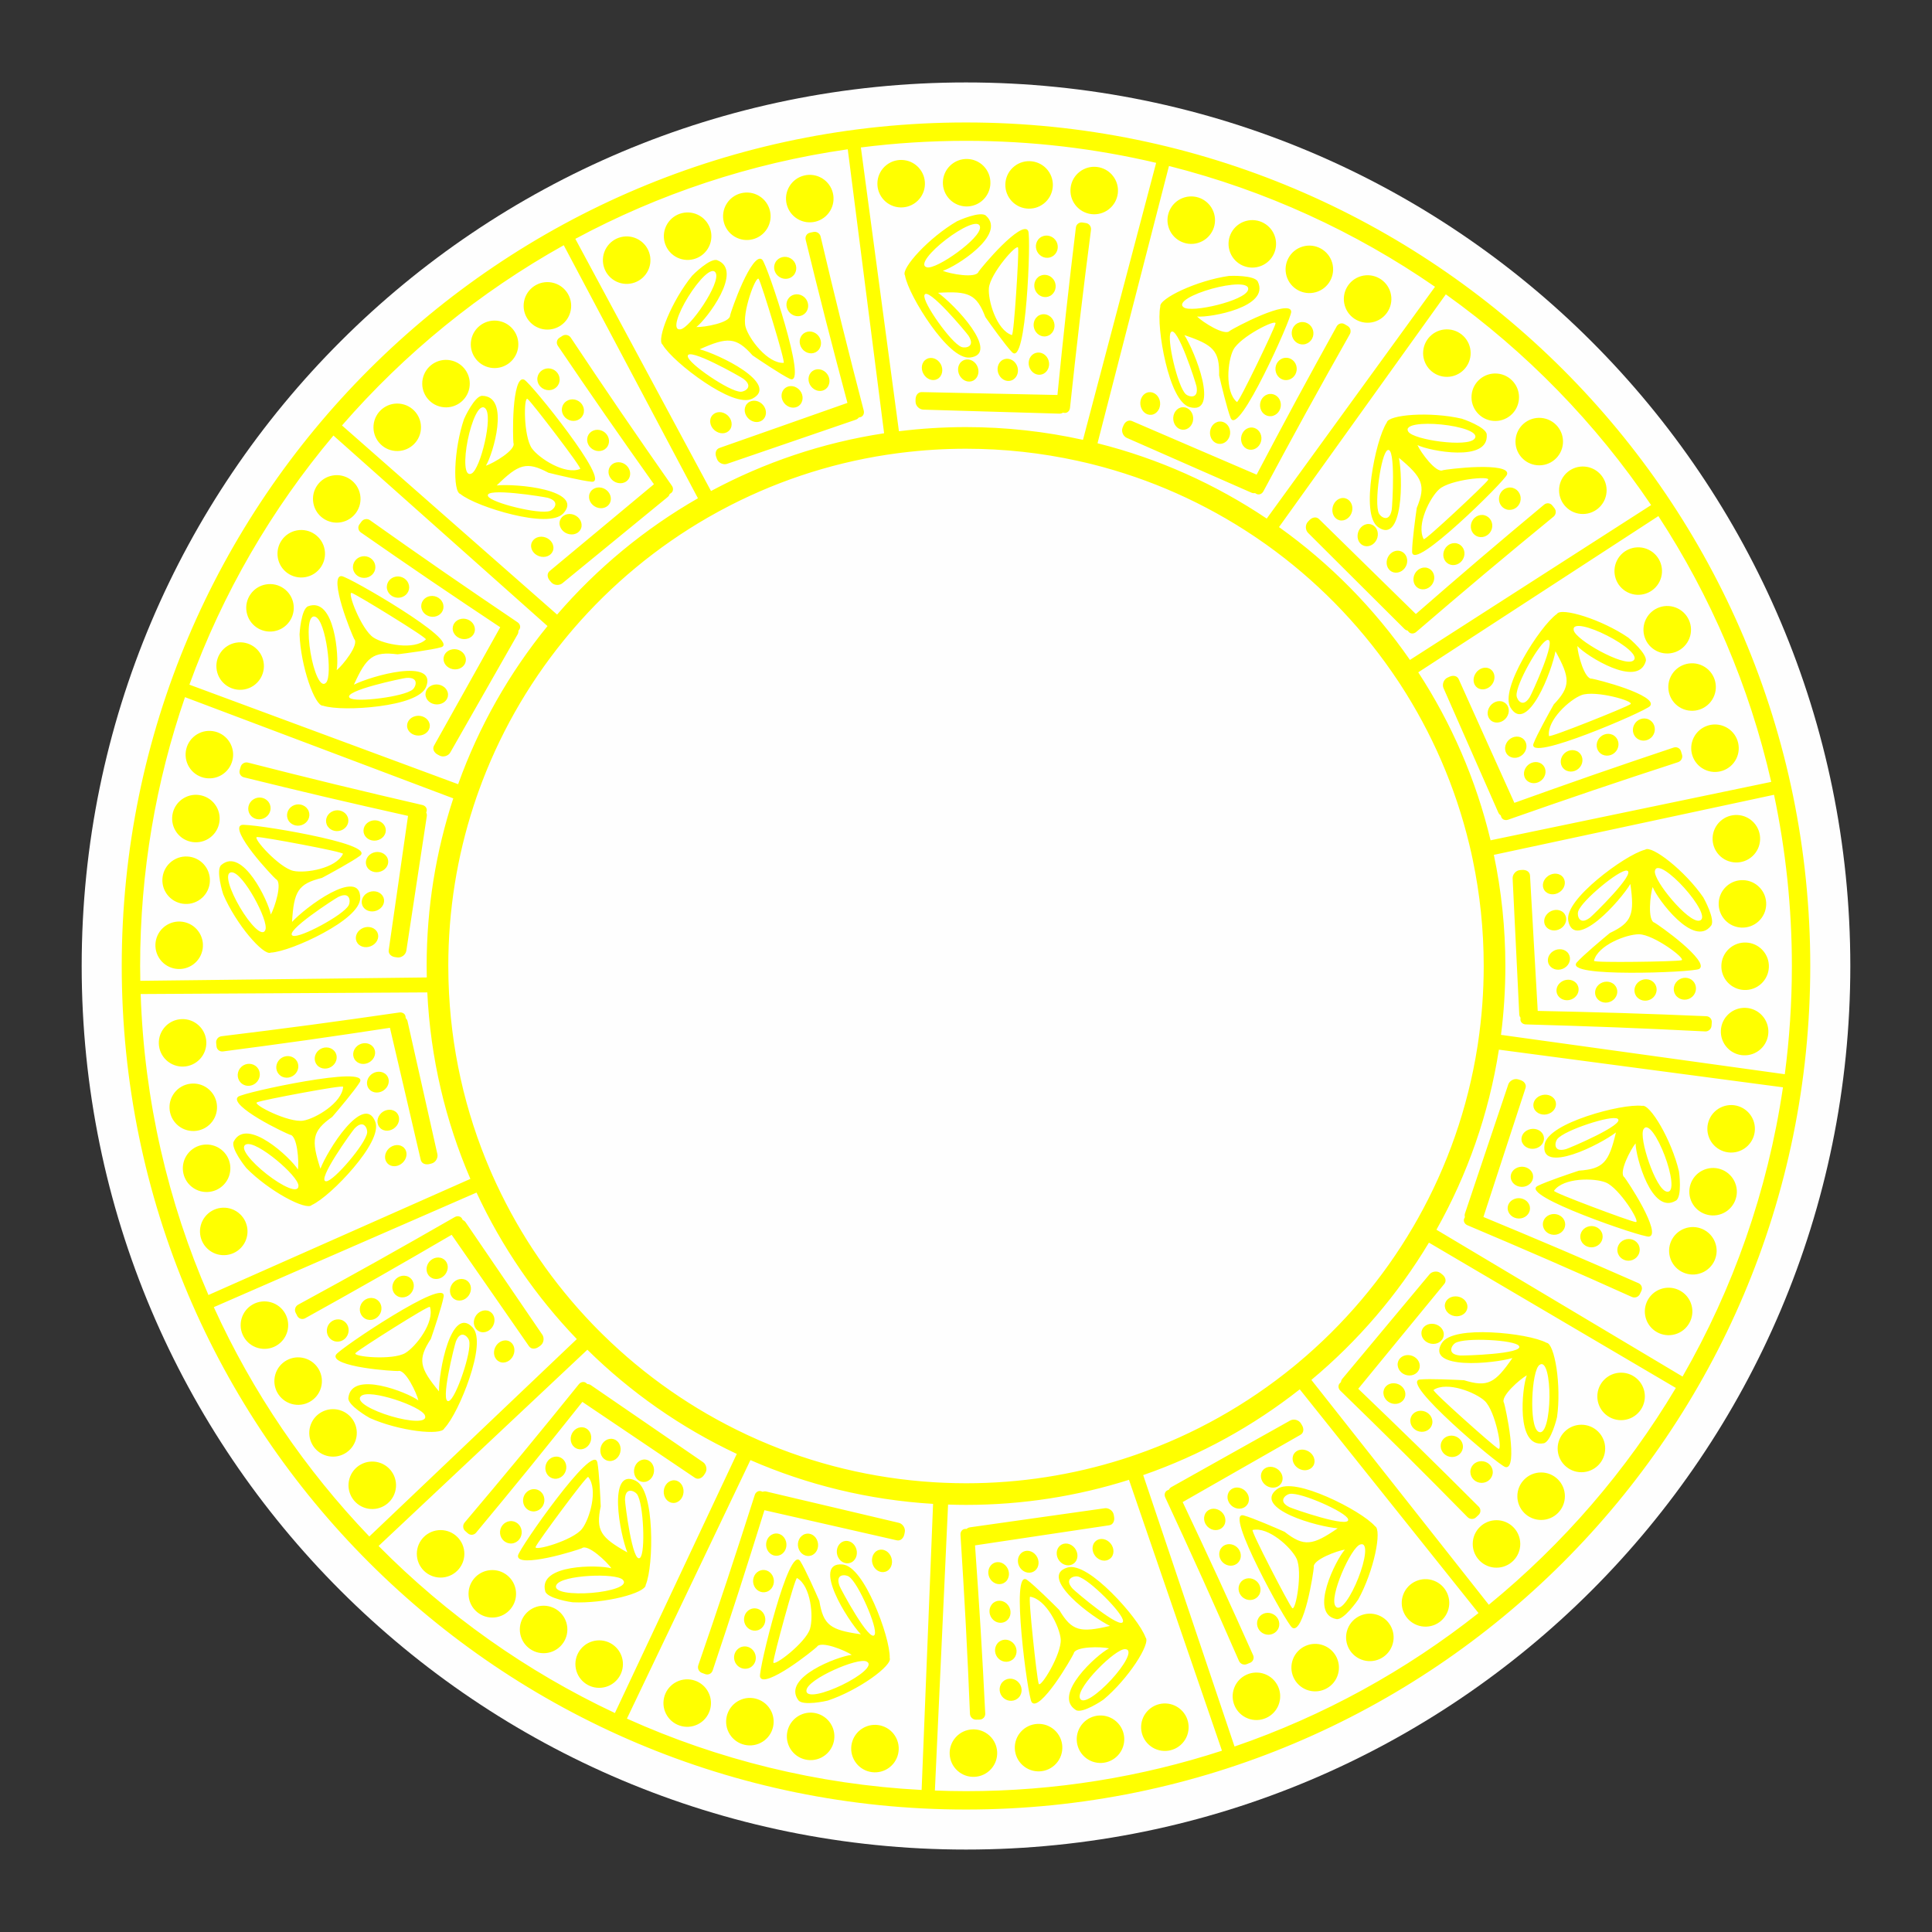 <?xml version="1.0" encoding="UTF-8"?> <!-- Creator: CorelDRAW 2017 --> <svg xmlns="http://www.w3.org/2000/svg" xmlns:xlink="http://www.w3.org/1999/xlink" xml:space="preserve" width="110mm" height="110mm" style="shape-rendering:geometricPrecision; text-rendering:geometricPrecision; image-rendering:optimizeQuality; fill-rule:evenodd; clip-rule:evenodd" viewBox="0 0 11000 11000"><rect x="0" y="0" width="11000" height="11000" fill="#333333" stroke="none"/> <defs> <style type="text/css"> <![CDATA[ .fil0 {fill:#FEFEFE} .fil1 {fill:url(#id0)} ]]> </style> <linearGradient id="id0" gradientUnits="userSpaceOnUse" x1="5375.71" y1="5658.46" x2="1714.02" y2="8697.11"> <stop offset="0" style="stop-opacity:1; stop-color:yellow"></stop> <stop offset="0.11" style="stop-opacity:1; stop-color:yellow"></stop> <stop offset="1" style="stop-opacity:1; stop-color:yellow"></stop> </linearGradient> </defs> <g id="Layer_x0020_1">  <path class="fil0" d="M10534.93 5500.01c0,2778.31 -2254.21,5030.58 -5034.95,5030.58 -2780.7,0 -5034.91,-2252.27 -5034.91,-5030.58 0,-2778.33 2254.21,-5030.61 5034.91,-5030.61 2780.74,0 5034.95,2252.28 5034.95,5030.61z"></path> <path class="fil1" d="M6336.4 1001.34c46.18,58.7 35.95,143.72 -22.83,189.83 -58.77,46.14 -143.82,35.91 -190,-22.79 -46.15,-58.71 -35.99,-143.76 22.82,-189.83 58.77,-46.15 143.86,-35.95 190.01,22.79zm-5643.28 4498.65c0,2652.47 2152.12,4802.76 4806.88,4802.76 2654.76,0 4806.88,-2150.29 4806.88,-4802.76 0,-2652.46 -2152.12,-4802.75 -4806.88,-4802.75 -2654.76,0 -4806.88,2150.29 -4806.88,4802.75zm104.7 0c0,28.19 0.6,56.27 1.06,84.35l1631.03 -19.15c-0.46,-21.7 -0.81,-43.39 -0.81,-65.2 0,-333.27 53.31,-654.01 151.7,-954.44l-1527.5 -576.26c-165.48,479.81 -255.48,994.76 -255.48,1530.7l0 0zm3 159.67c20.29,607.48 156.03,1185.69 386.01,1713.55l1491.37 -661.11c-141.43,-328.29 -227.26,-686.18 -245.39,-1061.79l-1631.99 9.35zm416.53 1782.66c220.66,484.96 521.47,925.83 885.43,1305.81l1181.42 -1123.96c-233.57,-243.13 -427.28,-524.72 -571.04,-834.17l-1495.78 652.32 -0.03 0zm938.14 1359.78c386.71,391.02 841.73,714.34 1345.49,951.19l693.95 -1475.35c-317,-148.9 -604.27,-350.31 -850.72,-593.09l-1188.72 1117.25zm1413.93 983.02c516.43,232.65 1082.53,374.72 1677.92,406.22l65.19 -1628.95c-367.84,-22.12 -718.22,-108.98 -1039.88,-249.24l-703.23 1471.93 0 0.04zm1753.45 409.36c58.81,2.19 117.79,3.63 177.13,3.63 508.74,0 998.43,-81.03 1457.29,-230.36l-529.38 -1542.24c-292.77,92.64 -604.49,142.73 -927.91,142.73 -34.19,0 -68.23,-0.7 -102.13,-1.87l-75 1628.11zm1706.07 -250.51c507.93,-174.41 976.52,-433.28 1389.02,-759.88l-1017.69 -1273.78c-265.25,209.02 -565.89,375.18 -891.36,488.28l519.99 1545.38 0.04 0zm1447.73 -807.15c422.59,-345.66 783.66,-763.52 1064.78,-1234.55l-1405.71 -827.23c-178.01,296.79 -404.85,560.95 -669.32,781.54l1010.25 1280.27 0 -0.03zm1103.06 -1299.29c286.77,-498.51 484.4,-1054.73 571.71,-1646.8l-1617.41 -214.42c-57.33,367.39 -180.03,713.11 -355.6,1025.14l1401.3 836.08zm582.16 -1721.34c26.49,-201.68 40.28,-407.32 40.28,-616.2 0,-334.29 -35.17,-660.29 -101.6,-974.83l-1595.19 342.06c42.9,204.18 65.51,415.82 65.51,632.77 0,132.82 -8.46,263.71 -24.87,392.08l1615.87 224.12zm-77.37 -1664.44c-124.74,-546.95 -345.09,-1057.42 -642.41,-1513.28l-1367.12 889.43c188.28,288.85 329.14,611.29 411.73,956.41l1597.8 -332.56zm-683.75 -1576.03c-314.86,-466.31 -711.34,-873.02 -1168.86,-1199.87l-949.86 1325.14c290.2,206.94 542.72,463.19 745.56,756.39l1373.16 -881.66 0 0zm-1230.46 -1242.91c-453.56,-313.27 -964.84,-548.89 -1514.72,-687.81l-406.79 1578.78c348.55,87.32 673.53,234 963.37,428.84l958.14 -1319.81zm-1587.71 -705.63c-347.55,-81.84 -710,-125.34 -1082.57,-125.34 -202.81,0 -402.55,12.84 -598.59,37.71l216.71 1615.8c125.1,-15.53 252.55,-23.64 381.88,-23.64 228.74,0 451.56,25.19 666.05,72.6l416.52 -1577.13 0 0zm-1755.81 -77.19c-554.04,79.38 -1076.96,255.13 -1551.06,509.91l772.48 1435.84c301.8,-162.07 633.84,-275.31 985.52,-328.86l-206.94 -1616.85 0 -0.04zm-1617.03 546.21c-478.57,267.19 -905.75,615.39 -1262.59,1026.2l1224.74 1076.82c227.05,-263.53 498.12,-488.07 801.83,-662.24l-763.98 -1440.74 0 -0.04zm-1311.31 1083.59c-350.9,417.2 -630.52,896.27 -820.1,1418.45l1530.07 566.7c118.32,-329.95 291.64,-633.76 508.85,-900.43l-1218.82 -1084.72 0 0zm653.95 3020.2c0,22.19 0.35,44.31 0.88,66.43l0 1.34 0.42 16.12 0 1.35c10.9,381.59 94.41,744.99 237.25,1076.88l0.53 1.24 11.35 25.86 0.53 1.27 0.53 1.2 0.53 1.23 0.57 1.27 0.56 1.24c5.72,12.7 11.43,25.36 17.25,37.96l0.6 1.2 0.57 1.23 0.53 1.2 0.56 1.23 0.6 1.2 0.56 1.24c137.9,296.16 323.57,565.75 547.27,798.55l0 -0.04 0.95 0.99 0.92 0.95 0.95 0.99 0.95 0.95c7.48,7.73 14.96,15.42 22.51,23.07l0.95 0.99 0.96 0.95 0.98 0.96 0.92 0.95 0.95 0.95c9.74,9.91 19.62,19.65 29.57,29.39 235.76,231.6 510.43,423.79 813.32,566.06l0 0 1.24 0.57 1.2 0.56 1.2 0.57 1.23 0.56 1.2 0.57 1.24 0.56 1.2 0.57 1.2 0.56 1.23 0.56 1.24 0.57 1.19 0.56 1.2 0.6c16.27,7.48 32.64,14.89 49.04,22.12l1.24 0.57 1.23 0.53 1.23 0.56 1.24 0.56 1.23 0.5 1.24 0.56 1.23 0.53 1.24 0.57 1.23 0.53 1.24 0.53 1.23 0.56 1.2 0.53c306.88,133.31 640.89,215.79 991.66,237.38l1.34 0.11 1.34 0.07 1.31 0.07 1.34 0.07 1.34 0.07 1.34 0.11c15.66,0.88 31.36,1.65 47.06,2.36l1.34 0.04 1.34 0.07 1.34 0.03 1.34 0.07c40.5,1.7 81.18,2.72 122.06,2.72 309.42,0 607.7,-47.73 887.91,-136.1l1.3 -0.39 1.27 -0.42c12.42,-3.92 24.84,-7.94 37.12,-12.03l1.3 -0.46c11.89,-3.95 23.78,-8.01 35.63,-12.1l1.31 -0.46 1.27 -0.46 1.23 -0.46 1.31 -0.42c328.08,-114.16 629.78,-284.59 893.48,-499.71l1.06 -0.85 1.05 -0.85 1.03 -0.88 19.65 -16.26 1.06 -0.88 0.98 -0.85 1.06 -0.85 1.02 -0.88c260.42,-217.63 482.71,-479.39 655.18,-773.78l0.67 -1.16 0.67 -1.17 0.67 -1.16 0.67 -1.13c7.66,-13.16 15.21,-26.35 22.69,-39.62l0.63 -1.16 0.67 -1.17 0.64 -1.16c167.21,-297.92 284.09,-627.77 339.19,-978.22l0.22 -1.3 0.21 -1.31 2.61 -17.22 0.21 -1.3 0.18 -1.34c21.3,-142.77 32.42,-288.93 32.42,-437.62 0,-208.03 -21.73,-411.02 -62.8,-606.89l-0.28 -1.3c-2.75,-13.16 -5.61,-26.25 -8.5,-39.34l-0.32 -1.3 -0.32 -1.31 -0.28 -1.3c-2.72,-11.71 -5.43,-23.46 -8.25,-35.17l-0.29 -1.31 -0.31 -1.27 -0.32 -1.3c-79.41,-329.92 -214.17,-638.11 -394.23,-914.37l-0.74 -1.13 -0.74 -1.09 -0.74 -1.17 -0.74 -1.09 -0.75 -1.13 -0.74 -1.13 -3.7 -5.57 -0.74 -1.13 -0.74 -1.13 -0.74 -1.13 -0.74 -1.09 -0.78 -1.13 -0.74 -1.13 -0.74 -1.13 -0.74 -1.13 -0.74 -1.09c-9.95,-14.89 -19.93,-29.56 -30.09,-44.31l-0.75 -1.13 -0.77 -1.09 -0.78 -1.09 -0.77 -1.1c-194.42,-280.14 -435.9,-524.9 -713.53,-722.91l-1.1 -0.78 -1.09 -0.77 -4.37 -3.07 -1.1 -0.78c-14.53,-10.3 -29.28,-20.46 -44.02,-30.51l-1.13 -0.78 -1.1 -0.74 -1.09 -0.78 -15.56 -10.51 0 0c-277.49,-185.91 -588.29,-325.93 -921.63,-409.33l-1.31 -0.31 -28.61 -6.95 -1.3 -0.32 -1.31 -0.32 -0.03 0c-16.86,-3.99 -33.94,-7.9 -50.94,-11.61 -204.4,-44.83 -416.7,-68.61 -634.58,-68.61 -123.75,0 -245.74,7.69 -365.48,22.51l-1.34 0.17 -16.01 2.01 -1.34 0.18 -1.34 0.14c-20.89,2.75 -41.7,5.61 -62.45,8.78l0 0 -0.91 0.11 -0.43 0.07 -1.3 0.21c-336.45,51.58 -654.02,160.02 -942.84,315.1l-1.16 0.64 -1.2 0.6 -16.51 8.96 -1.2 0.63 -1.16 0.67c-16.87,9.25 -33.66,18.56 -50.31,28.12l-3.53 2.01 0 0c-290.47,167.15 -549.8,382.34 -767.01,634.68l0 0.04 -0.88 1.02 -0.85 0.99 -0.88 1.06 -0.88 0.99c-7.83,9.17 -15.63,18.41 -23.39,27.69l-0.84 0.99 -0.89 1.06 -0.84 1.02 -22.19 26.92 -0.89 1.05 -0.84 1.06 -0.85 1.06 -0.85 1.02c-207.11,255.27 -372.39,545.68 -485.38,861.24l-0.46 1.27 -8.47 24.02 -0.46 1.27 -0.45 1.27 -0.43 1.27 -0.46 1.31c-4.69,13.51 -9.24,27.06 -13.68,40.71l-0.43 1.27 -0.42 1.27 -0.42 1.27 -0.43 1.27 -0.42 1.31 -0.39 1.27 -0.42 1.27 -0.43 1.27c-93.31,286.84 -143.89,592.94 -143.89,910.9l0.21 0.14zm4049.82 -3222.69c10.4,33.94 -5.33,70.41 -34.75,81.49 -29.25,11.18 -61.31,-7.48 -71.72,-41.31 -10.59,-33.97 4.51,-70.59 33.94,-81.53 29.42,-11.07 62.12,7.45 72.53,41.38l0 -0.03zm188.56 85.62c9.84,33.79 -6.78,69.81 -36.52,80.78 -29.66,10.98 -61.63,-7.23 -71.5,-41.2 -9.95,-33.73 6.06,-70.13 35.87,-80.93 29.88,-10.9 62.34,7.62 72.15,41.35l0 0zm210.78 81.38c9.24,33.55 -8.25,69.36 -38.66,80.05 -30.2,10.83 -62.09,-7.55 -71.3,-40.99 -9.24,-33.73 7.66,-69.64 37.96,-80.44 30.55,-10.79 62.76,7.87 72,41.38l0 0zm178.37 34.15c8.71,33.41 -9.46,68.9 -40.36,79.38 -30.66,10.69 -62.59,-7.62 -71.26,-41.1 -9,-33.41 8.57,-69.25 39.44,-79.87 30.94,-10.58 63.43,8.22 72.18,41.59zm110.45 -190.82c9.1,33.45 -9.17,69.01 -40.78,79.34 -31.4,10.48 -64.03,-8.22 -73.13,-41.55 -9.32,-33.62 8.57,-69.36 40.11,-79.77 31.5,-10.51 64.73,8.54 73.8,41.98zm90.24 -205.52c9.56,33.62 -9.03,69.18 -41.17,79.37 -31.89,10.2 -65.47,-8.64 -75.07,-42.26 -9.6,-33.73 8.36,-69.29 40.46,-79.66 32.21,-10.16 66.18,8.96 75.78,42.55zm-378.21 -198.9c8.46,-5.96 93.48,-52.95 177.9,-88.09 84.99,-35.38 169.55,-58.91 171.31,-20.57 0.95,20.61 -75.17,199.89 -156.07,360.12 -80.89,160.3 -166.08,301.59 -188.94,244.72 -19.76,-49.14 -54.72,-195.15 -65.41,-241.97 2.89,-140.86 -33.05,-174.16 -197.73,-229.34 28.15,43.46 80.54,158.26 102.34,255.77 21.66,97.22 13.72,177.72 -72.04,154.19 -61.63,-16.93 -107.67,-130.03 -137.4,-253.61 -29.89,-124.35 -43.04,-259.4 -30.13,-319.01 -4.73,-22.16 48.12,-59.84 124.21,-94.69 76.59,-35.07 177.55,-67.24 266.28,-79.62 5.75,-0.81 145.91,-5.89 164.57,32.17 35.81,73.13 -32.28,124.11 -118.11,156.42 -85.27,32.07 -188.24,45.9 -227.51,42.58 29.56,30.1 158.72,113.77 186.73,80.93zm-263.1 -133.35c22.75,16.72 109.43,7.23 192.79,-13.83 84.14,-21.27 165.56,-54.01 173.85,-85.86 11.64,-44.74 -101.88,-35.14 -206.8,-6.04 -103.82,28.75 -199.04,76.94 -159.81,105.73l-0.03 0zm-72.78 141.71c-13.23,16.97 -3.42,93.73 15.03,171.95 18.48,78.03 45.29,157.55 69.78,180.83 15.48,14.67 75.24,31.57 60.99,-44.66 -3.46,-18.63 -110.52,-353.38 -145.8,-308.12l0 0zm595.73 -49.67c6.04,-28.89 -202.31,76.09 -240.24,149.79 -32.28,62.72 -49.81,237.67 20.25,297.11 5.12,4.37 57.68,-99.06 110.56,-207.65 52.81,-108.55 105.91,-222.28 109.43,-239.21l0 -0.04zm393.53 3.95c5.78,3.42 11.57,6.81 17.32,10.23 15.84,9.35 21.38,30.38 12.2,46.67 -84.03,148.59 -167.32,297.33 -249.3,446.52 -81.85,148.9 -162.63,298.48 -242.86,448.23 -8.71,16.3 -27.37,22.44 -41.34,13.59 -1.94,-1.2 -4.06,-2.37 -5.96,-3.67 -6.88,1.2 -14.08,0.63 -20.71,-2.3 -118.22,-51.82 -236.36,-103.82 -354.72,-155.89 -118.22,-52 -236.64,-104.24 -355.03,-156.14 -19.87,-8.71 -32.71,-35.77 -23.92,-58.14 1.41,-3.56 2.96,-7.19 4.41,-10.86 8.75,-22.44 28.92,-35.49 49.14,-26.78 118.32,50.98 236.64,101.96 354.89,152.72 118.18,50.73 236.51,101.67 354.76,152.44 74.33,-141.15 149.12,-282.3 225.07,-422.98 75.92,-140.66 153.14,-280.96 230.79,-421.26 9.03,-16.33 29.38,-21.94 45.26,-12.38l0 0zm-180.27 33.37c9.95,33.73 -8.79,69.15 -41.49,79.27 -32.45,10.06 -66.85,-9.1 -76.8,-42.86 -10.05,-33.94 7.97,-69.5 40.68,-79.55 32.88,-9.95 67.62,9.38 77.61,43.14zm-563.07 -663.15c20.71,71.76 -20.67,146.65 -92.53,167.36 -71.79,20.67 -146.8,-20.71 -167.5,-92.46 -20.71,-71.72 20.74,-146.69 92.53,-167.36 71.83,-20.67 146.79,20.74 167.5,92.46l0 0zm347.63 134.87c20.74,71.75 -20.71,146.68 -92.5,167.36 -71.83,20.71 -146.86,-20.71 -167.54,-92.47 -20.7,-71.75 20.71,-146.65 92.54,-167.35 71.79,-20.68 146.79,20.7 167.5,92.46zm324.83 145.1c20.75,71.75 -20.74,146.68 -92.53,167.35 -71.79,20.71 -146.79,-20.7 -167.53,-92.46 -20.68,-71.72 20.74,-146.65 92.57,-167.32 71.82,-20.71 146.82,20.67 167.49,92.46l0 -0.03zm331.69 168.8c20.7,71.76 -20.75,146.72 -92.54,167.39 -71.82,20.71 -146.82,-20.74 -167.53,-92.49 -20.71,-71.72 20.74,-146.65 92.53,-167.36 71.83,-20.67 146.83,20.71 167.54,92.46zm-216.86 1235.29c-2.61,35.38 -30.41,63.74 -61.84,63.39 -31.33,-0.14 -54.5,-29.07 -51.96,-64.38 2.43,-35.49 29.74,-64.21 61.13,-63.82 31.47,0.32 55.21,29.35 52.67,64.77l0 0.04zm144.85 147.85c-3.03,35.06 -31.5,62.69 -63.25,62.16 -31.61,-0.46 -54.86,-29 -51.75,-64.21 2.96,-35.1 30.97,-63.22 62.69,-62.51 31.82,0.6 55.42,29.56 52.31,64.56zm167.19 151.97c-3.5,34.61 -32.81,61.7 -64.99,60.68 -32.1,-0.74 -55.21,-29.46 -51.71,-63.99 3.59,-34.75 32.28,-62.13 64.48,-61.28 32.35,1.02 55.67,29.99 52.22,64.63l0 -0.04zm153.95 96.21c-3.92,34.29 -33.69,60.81 -66.29,59.44 -32.42,-1.09 -55.63,-29.7 -51.58,-64.1 3.64,-34.36 32.99,-61.45 65.62,-60.22 32.67,1.31 56.2,30.55 52.25,64.84l0 0.04zm172.01 -138.08c-3.6,34.47 -33.51,60.99 -66.67,59.23 -33.09,-1.55 -56.73,-30.76 -53.24,-65.12 3.5,-34.65 33.09,-61.53 66.22,-59.9 33.2,1.58 57.33,31.32 53.69,65.79l0 0zm158.43 -159.1c-3.24,34.78 -33.44,61.24 -67.09,59.12 -33.45,-1.97 -57.93,-31.68 -54.72,-66.5 3.28,-34.89 32.84,-61.56 66.53,-59.69 33.73,2.19 58.49,32.28 55.28,67.07zm-280.77 -321.95c10.02,-2.47 106.29,-15.63 197.73,-17.92 92.04,-2.36 179.39,6.21 167.18,42.62 -6.56,19.5 -142.34,159.24 -275.73,279.5 -133.38,120.3 -263.91,221.26 -264.69,159.99 -0.7,-52.92 19.55,-201.72 26.5,-249.21 53.62,-130.31 32.13,-174.37 -101.5,-285.25 10.55,50.73 17.89,176.67 2.96,275.45 -14.92,98.49 -51.43,170.74 -122.9,117.82 -51.33,-37.99 -53.41,-160.12 -36.41,-286.1 17.11,-126.72 53.62,-257.42 87.21,-308.33 3.63,-22.33 66.5,-38.45 150.03,-43.49 84.14,-5.05 189.9,1.34 277.11,21.83 5.68,1.34 138.22,47.17 141.85,89.4 6.95,81.17 -74.96,104.1 -166.65,103.26 -91.12,-0.92 -192.16,-25.16 -227.58,-42.41 16.72,38.74 106.89,163.37 144.89,142.84zm-197.2 -219.29c15.24,23.82 99.44,46.22 184.85,56.7 86.11,10.54 173.89,9.38 193.11,-17.36 27.06,-37.5 -82.34,-69.53 -190.67,-80.26 -107.18,-10.65 -213.44,-0.03 -187.29,40.92zm-119.03 105.84c-18.49,11.11 -37.11,86.22 -48.12,165.8 -11.01,79.38 -14.78,163.23 -0.32,193.75 9.17,19.26 58.74,56.65 73.03,-19.58 3.49,-18.63 24.69,-369.46 -24.56,-339.97l-0.03 0zm573.44 168.73c16.05,-24.8 -216.18,-2.12 -278.17,52.95 -52.74,46.89 -132.32,203.7 -88.51,284.38 3.25,5.89 89.61,-71.58 178.15,-153.74 88.48,-82.17 179.11,-169.05 188.53,-183.59l0 0zm365.58 145.66c4.09,5.29 8.29,10.55 12.42,15.77 11.36,14.43 8.93,36.09 -5.5,47.94 -132.01,108.24 -263.46,216.89 -393.88,326.43 -130.14,109.33 -259.54,219.67 -388.48,330.38 -14.04,12.03 -33.65,11 -43.5,-2.3 -1.34,-1.8 -2.85,-3.63 -4.19,-5.5 -6.88,-1.41 -13.37,-4.52 -18.52,-9.63 -91.48,-91.02 -182.85,-182.14 -274.4,-273.37 -91.44,-91.16 -182.98,-182.63 -274.6,-273.75 -15.38,-15.28 -17.57,-45.12 -1.27,-62.87 2.54,-2.79 5.33,-5.61 8.01,-8.5 16.3,-17.71 39.83,-22.68 55.53,-7.27 91.86,90.28 183.76,180.45 275.69,270.51 91.87,89.96 183.8,180.13 275.7,270.19 120.33,-104.81 241.09,-209.44 362.76,-313.23 121.64,-103.78 244.37,-206.76 367.52,-309.52 14.29,-11.96 35.32,-9.85 46.64,4.76l0.07 -0.04zm-180.2 -33.9c-2.89,35.03 -33.16,61.28 -67.31,58.92 -33.93,-2.33 -59.02,-32.6 -56.12,-67.7 2.89,-35.28 32.52,-61.88 66.71,-59.52 34.22,2.58 59.65,33.2 56.72,68.27l0 0.03zm-285.32 -821.62c-6.64,74.4 -72.36,129.33 -146.79,122.7 -74.44,-6.63 -129.44,-72.32 -122.77,-146.69 6.6,-74.36 72.32,-129.29 146.79,-122.66 74.4,6.6 129.4,72.29 122.77,146.65l0 0zm275.41 251.21c-6.63,74.37 -72.35,129.33 -146.79,122.67 -74.44,-6.64 -129.43,-72.29 -122.77,-146.65 6.64,-74.37 72.32,-129.3 146.79,-122.7 74.4,6.63 129.4,72.28 122.77,146.68zm250.44 252.52c-6.6,74.37 -72.36,129.33 -146.79,122.66 -74.44,-6.59 -129.4,-72.28 -122.77,-146.65 6.63,-74.4 72.35,-129.32 146.76,-122.66 74.43,6.64 129.43,72.29 122.8,146.65l0 0zm248.28 277.11c-6.63,74.37 -72.35,129.29 -146.82,122.7 -74.4,-6.64 -129.4,-72.32 -122.77,-146.65 6.63,-74.4 72.39,-129.33 146.79,-122.7 74.44,6.63 129.4,72.32 122.8,146.65l0 0zm-644.52 1081.41c-15.28,32.03 -51.54,48.33 -80.72,36.58 -29.07,-11.5 -40.18,-46.85 -24.94,-78.81 15.21,-32.18 51.05,-49 80.15,-37.26 29.18,11.72 40.78,47.42 25.51,79.49zm81.14 190.39c-15.56,31.5 -52.21,46.92 -81.53,34.92 -29.32,-11.92 -40.57,-46.95 -24.87,-78.63 15.49,-31.61 51.86,-47.62 81.14,-35.45 29.38,12.13 40.85,47.66 25.26,79.19l0 -0.03zm100.43 202.28c-15.87,30.94 -52.99,45.58 -82.62,32.92 -29.63,-12.39 -40.67,-47.49 -24.87,-78.39 16.02,-31.08 52.71,-46.14 82.41,-33.66 29.74,12.67 40.92,48.19 25.12,79.13l-0.04 0zm108.41 145.52c-16.16,30.52 -53.52,44.45 -83.4,31.33 -29.81,-12.81 -40.95,-47.87 -24.73,-78.46 15.88,-30.65 53.1,-45.22 83.05,-32.24 29.95,13.12 41.2,48.86 25.08,79.37zm210.5 -66.11c-15.94,30.8 -53.44,44.66 -83.71,30.94 -30.23,-13.44 -41.66,-49.25 -25.89,-80.01 15.91,-31.01 53.23,-45.3 83.53,-31.75 30.34,13.55 42.02,50.02 26.07,80.82l0 0zm205.46 -90.7c-15.66,31.26 -53.41,44.91 -84.07,30.77 -30.37,-14.05 -42.33,-50.56 -26.74,-81.85 15.77,-31.36 53.03,-45.47 83.72,-31.47 30.62,14.26 42.72,51.3 27.09,82.55l0 0zm-144.39 -401.92c10.26,1.38 104.74,24.1 190.75,55.11 86.57,31.32 164.78,71.01 140.15,100.5 -13.19,15.81 -190.53,96.66 -358.52,160.24 -168.03,63.57 -326.36,110.27 -304.8,52.88 18.62,-49.57 91.61,-180.84 115.35,-222.54 97.34,-101.95 93.39,-150.74 9.28,-302.61 -8.68,51.08 -47.62,171.1 -97.54,257.67 -49.67,86.36 -109.96,140.37 -157.3,65.09 -33.98,-54.05 8.5,-168.56 70.16,-279.72 62.06,-111.87 143.62,-220.34 193.47,-255.59 11.46,-19.51 75.91,-11.64 155.61,14.04 80.18,25.83 176.39,70.24 250.19,121.01 4.8,3.31 111.58,94.12 99.59,134.83 -23.04,78.07 -107.71,69.71 -192.83,35.56 -84.56,-33.9 -169.83,-93.21 -196.57,-122.1 1.48,42.12 40.15,191 83.01,185.63zm-103.89 -275.87c5.53,27.69 75.81,79.16 151.55,119.95 76.38,41.09 158.57,71.86 186.2,54.01 38.87,-25.16 -51.33,-94.72 -148.38,-144.08 -95.99,-48.86 -198.83,-77.54 -189.37,-29.91l0 0.03zm-149.41 55.32c-21.27,3.6 -65.96,66.85 -105.16,136.98 -39.19,69.96 -73.16,146.76 -70.84,180.38 1.52,21.3 34.12,74.11 75.18,8.25 10.02,-16.05 157.41,-335.17 100.82,-325.61zm472.8 365.47c23.95,-17.25 -200.63,-80.5 -278.38,-51.68 -66.22,24.49 -197.41,141.64 -185.98,232.73 0.84,6.67 109.57,-34.11 221.96,-78.49 112.29,-44.42 228.39,-92.43 242.4,-102.56zm287.58 268.54c1.91,6.38 3.81,12.8 5.79,19.19 5.36,17.6 -4.77,36.83 -22.55,42.65 -162.38,52.92 -324.37,106.33 -485.7,161.01 -161.01,54.54 -321.7,110.35 -482.11,166.62 -17.46,6.13 -35.34,-1.94 -39.68,-17.89 -0.6,-2.22 -1.34,-4.45 -1.91,-6.7 -5.89,-3.78 -10.79,-9.03 -13.76,-15.67 -52.07,-118.04 -104.03,-236.08 -156.1,-354.36 -52.04,-118.15 -104.03,-236.57 -156.21,-354.75 -8.75,-19.83 0.03,-48.44 21.7,-59.06 3.38,-1.66 7.02,-3.28 10.54,-5.01 21.63,-10.62 45.34,-6.63 54.37,13.41 52.74,117.47 105.55,234.88 158.39,352.14 52.85,117.16 105.66,234.6 158.54,351.82 150.21,-53.86 300.74,-107.45 451.87,-159.98 151.1,-52.49 302.9,-103.82 455.02,-154.83 17.71,-5.97 36.51,3.63 41.77,21.41l0.03 0zm-155.54 -97.09c-15.48,31.61 -53.2,45.09 -84.17,30.45 -30.73,-14.46 -43.11,-51.82 -27.62,-83.4 15.48,-31.85 52.84,-45.86 83.78,-31.25 30.9,14.85 43.5,52.63 28.01,84.2zm33.2 -868.99c-33.23,66.88 -114.44,94.19 -181.4,60.99 -66.96,-33.23 -94.26,-114.4 -61,-181.25 33.24,-66.86 114.48,-94.16 181.37,-60.96 66.96,33.23 94.26,114.33 61.03,181.22zm165.1 334.04c-33.23,66.85 -114.41,94.19 -181.33,60.96 -66.96,-33.19 -94.3,-114.37 -61.03,-181.22 33.23,-66.92 114.44,-94.19 181.36,-60.96 66.93,33.2 94.3,114.37 61,181.22zm141.46 326.22c-33.23,66.85 -114.47,94.15 -181.4,60.96 -66.88,-33.2 -94.22,-114.37 -60.99,-181.26 33.23,-66.85 114.4,-94.12 181.36,-60.93 66.96,33.2 94.26,114.34 61.03,181.23zm130.42 348.33c-33.23,66.85 -114.47,94.16 -181.39,60.92 -66.93,-33.19 -94.23,-114.33 -61,-181.18 33.23,-66.85 114.44,-94.16 181.36,-60.96 66.96,33.19 94.27,114.37 61.03,181.22zm-996.7 751.73c-25.72,24.49 -65.44,26.74 -88.48,5.37 -23.03,-21.14 -20.7,-58.14 4.91,-82.55 25.72,-24.66 65.26,-27.49 88.19,-6.11 23.07,21.38 21.13,58.85 -4.62,83.33l0 -0.04zm7.62 206.84c-25.82,23.84 -65.58,25.15 -88.62,3.45 -23.07,-21.62 -21.06,-58.35 4.91,-82.33 25.79,-23.96 65.51,-25.97 88.47,-4.1 23.11,21.84 21.1,59.09 -4.76,82.98zm21.34 224.75c-25.89,23.25 -65.79,23.64 -88.9,1.2 -23.24,-22.12 -21.02,-58.88 4.84,-82.09 26.07,-23.28 65.72,-24.24 88.93,-2.01 23.29,22.51 21.03,59.62 -4.87,82.9l0 0zm49.15 174.66c-25.97,22.76 -65.87,22.37 -89.04,-0.56 -23.29,-22.58 -21.17,-59.34 4.93,-82.13 25.86,-22.93 65.8,-23.21 89.08,-0.39 23.32,22.93 21.03,60.36 -4.97,83.08zm220.27 13.48c-25.93,23.03 -65.9,22.61 -89.22,-0.99 -23.49,-23.39 -21.27,-60.92 4.41,-84 26,-23.28 65.94,-23.28 89.43,0.18 23.46,23.53 21.27,61.74 -4.62,84.81l0 0zm224.33 -11.26c-25.79,23.57 -65.97,22.83 -89.46,-1.34 -23.39,-23.91 -21.52,-62.33 4.27,-85.97 25.96,-23.63 65.79,-23.53 89.43,0.53 23.49,24.27 21.55,63.22 -4.24,86.78zm9.03 -426.93c9.1,4.91 89.19,59.87 158.4,119.63 69.67,60.15 128.48,125.2 94.97,143.93 -18.03,10.06 -212.55,22.16 -392.18,21.49 -179.67,-0.67 -344.21,-13.66 -303.57,-59.52 35.14,-39.65 150.28,-136.13 187.43,-166.65 127.39,-60.36 141.11,-107.35 116.95,-279.22 -26.36,44.62 -105.73,142.73 -183.27,205.74 -77.37,62.86 -153,91.79 -170.25,4.58 -12.38,-62.61 68.3,-154.34 165.63,-236.15 98,-82.3 213,-154.44 272.17,-169.54 17.7,-14.11 75.1,16.26 140.33,68.68 65.62,52.78 139.56,128.63 190.29,202.43 3.28,4.83 70.48,127.77 44.73,161.47 -49.49,64.69 -125.55,26.67 -192.79,-35.64 -66.85,-61.87 -125.24,-147.74 -139.84,-184.29 -13.73,39.9 -30.91,192.73 11,203.03l0 0.03zm1.77 -294.78c-4.77,27.84 42.44,101.04 98.56,166.16 56.62,65.72 122.35,123.82 154.56,116.98 45.29,-9.56 -14.05,-106.75 -86.96,-187.54 -72.15,-79.94 -157.91,-143.54 -166.16,-95.6zm-159.35 -1.69c-21.13,-4.27 -85.52,38.84 -147.25,90.31 -61.63,51.36 -120.83,110.88 -130.67,143.12 -6.28,20.46 5.29,81.42 67.2,34.61 15.1,-11.43 266.99,-256.75 210.72,-268.04zm310.69 510.26c28.57,-7.55 -158.54,-146.83 -241.48,-147.78 -70.59,-0.81 -235.05,61.73 -256.96,150.88 -1.59,6.53 114.48,7.34 235.34,6.03 120.75,-1.3 246.34,-4.69 263.06,-9.13l0.04 0zm172.4 353.48c-0.53,6.7 -0.99,13.4 -1.44,20.04 -1.31,18.34 -17.68,32.73 -36.34,31.78 -170.57,-8.64 -340.96,-16.61 -511.18,-23.21 -169.93,-6.6 -339.93,-11.92 -509.83,-16.72 -18.56,-0.5 -32.35,-14.43 -30.69,-30.91 0.21,-2.25 0.32,-4.65 0.6,-6.91 -4.17,-5.64 -6.85,-12.31 -7.23,-19.58 -6.39,-128.83 -12.67,-257.63 -18.91,-386.68 -6.32,-128.9 -12.46,-258.09 -18.88,-387.14 -1.09,-21.66 17.36,-45.19 41.35,-47.38 3.84,-0.31 7.76,-0.56 11.68,-0.88 24.02,-2.15 44.76,10.02 45.96,31.96 7.2,128.52 14.47,257.07 21.87,385.45 7.41,128.27 14.72,256.79 22.09,385.2 159.6,3.38 319.37,7.12 479.28,12.1 159.88,4.97 320.01,11.32 480.38,18.02 18.63,0.78 32.74,16.44 31.29,34.89l0 -0.03zm-110.49 -146.19c-25.79,23.99 -65.83,23.03 -89.5,-1.66 -23.53,-24.52 -21.73,-63.82 4.06,-87.81 25.86,-24.16 65.76,-23.91 89.43,0.81 23.56,24.91 21.8,64.67 -3.99,88.66l0 0zm342.09 -799.64c-55,50.58 -140.58,47.06 -191.21,-7.91 -50.62,-54.92 -47.09,-140.44 7.91,-191.02 54.99,-50.59 140.58,-47.07 191.2,7.86 50.63,54.93 47.1,140.48 -7.9,191.03l0 0.04zm34.61 370.94c-54.97,50.59 -140.58,47.03 -191.17,-7.9 -50.63,-54.93 -47.1,-140.44 7.9,-191.06 54.96,-50.56 140.58,-46.99 191.17,7.93 50.62,54.9 47.1,140.44 -7.9,191.03l0 0zm15.27 355.21c-54.96,50.56 -140.58,46.99 -191.17,-7.9 -50.62,-54.96 -47.09,-140.47 7.87,-191.06 54.96,-50.56 140.58,-47.03 191.2,7.9 50.63,54.96 47.1,140.48 -7.9,191.06l0 0zm-2.85 371.9c-55,50.56 -140.59,47.03 -191.21,-7.9 -50.62,-54.96 -47.13,-140.48 7.87,-191.06 54.99,-50.59 140.61,-47.03 191.2,7.86 50.63,54.97 47.1,140.51 -7.86,191.07l0 0.03zm-1205.2 367.77c-32.91,13.44 -70.7,1.13 -84.42,-27.2 -13.72,-28.04 1.91,-61.66 34.68,-75.1 32.91,-13.62 70.8,-1.87 84.35,26.39 13.72,28.29 -1.77,62.47 -34.64,75.91l0.03 0zm-68.23 195.41c-32.77,12.8 -70.2,-0.39 -83.82,-29 -13.65,-28.51 1.63,-62.02 34.54,-74.86 32.77,-12.98 70.49,-0.39 83.93,28.29 13.58,28.75 -1.91,62.76 -34.65,75.57zm-61.98 217.13c-32.56,12.24 -69.89,-1.94 -83.26,-31.18 -13.58,-29.11 1.87,-62.52 34.4,-74.69 32.74,-12.27 70.03,1.27 83.61,30.45 13.47,29.42 -2.15,63.22 -34.75,75.42zm-17.82 180.52c-32.49,11.75 -69.49,-3.07 -82.76,-32.88 -13.44,-29.53 1.94,-62.97 34.5,-74.68 32.46,-12 69.78,2.25 83.15,31.99 13.34,29.81 -2.43,63.89 -34.89,75.57l0 0zm200.24 92.67c-32.52,12.03 -69.57,-2.92 -82.72,-33.41 -13.34,-30.26 2.36,-64.45 34.71,-76.58 32.67,-12.28 69.88,2.29 83.18,32.66 13.3,30.45 -2.61,65.23 -35.17,77.33zm213.08 71.02c-32.67,12.59 -69.78,-2.68 -82.87,-33.73 -13.05,-30.83 2.68,-65.93 35.31,-78.56 32.74,-12.56 69.82,2.08 83.08,33.05 13.09,31.12 -2.89,66.68 -35.52,79.27l0 -0.03zm163.86 -394.37c6.71,7.86 61.28,88.19 104,169.01 42.97,81.35 74.09,163.3 36.02,168.56 -20.39,2.86 -206.02,-56.59 -373.1,-122.52 -167.14,-65.93 -315.66,-137.9 -261.09,-165.81 47.17,-24.16 189.55,-72.17 235.24,-87.06 140.65,-9.95 170.53,-48.72 210.64,-217.59 -40.82,31.96 -150.5,94.5 -245.68,125.02 -94.96,30.48 -175.89,29.88 -160.23,-57.61 11.29,-62.83 119.84,-118.96 240.32,-159.74 121.25,-40.99 254.63,-66.42 315.2,-58.98 21.63,-6.74 64,42.44 105.69,114.97 41.91,73.06 83.15,170.57 103.58,257.77 1.31,5.65 19.12,144.64 -17.18,166.66 -69.64,42.29 -126.65,-20.82 -166.58,-103.33 -39.72,-81.92 -62.87,-183.13 -63.15,-222.5 -27.34,32.17 -98.99,168.28 -63.68,193.15l0 0zm109.01 -273.94c-14.57,24.21 2.75,109.51 31.33,190.61 28.82,81.77 68.83,159.77 101.35,165.14 45.72,7.51 25.79,-104.6 -12.73,-206.34 -38.1,-100.69 -94.83,-191.03 -119.91,-149.44l-0.04 0.03zm-147.81 -59.51c-18.13,-11.61 -93.8,5.08 -170.04,30.59 -76.09,25.43 -152.93,59.33 -173.85,85.79 -13.23,16.79 -24.69,77.79 50.06,56.66 18.17,-5.15 342.16,-142.1 293.83,-173.04l0 0zm103.57 588.22c29.36,3.39 -94.19,-194.45 -171.06,-225.42 -65.54,-26.39 -241.44,-27.94 -294.32,47.13 -3.92,5.5 103.96,48.44 217.03,91.12 112.96,42.69 231.17,85.2 248.39,87.14l-0.04 0.03zm31.9 391.94c-2.93,6.03 -5.79,12.1 -8.68,18.17 -7.83,16.61 -28.33,24.06 -45.37,16.4 -155.75,-70.1 -311.54,-139.49 -467.71,-207.47 -155.9,-67.91 -312.28,-134.69 -468.84,-200.9 -17.08,-7.24 -24.88,-25.26 -17.33,-39.97 1.03,-1.98 1.98,-4.17 3.07,-6.18 -1.8,-6.81 -1.87,-13.97 0.43,-20.88 40.95,-122.31 82.02,-244.58 123.15,-367.07 41.1,-122.41 82.45,-244.93 123.4,-367.45 6.88,-20.57 32.64,-35.81 55.78,-29.07 3.67,1.06 7.44,2.26 11.22,3.39 23.14,6.7 37.99,25.57 31.18,46.49 -40.11,122.31 -80.11,244.69 -119.98,366.93 -39.86,122.2 -79.83,244.54 -119.7,366.82 147.43,61.17 294.86,122.76 442,185.49 147.07,62.79 294,126.89 440.9,191.38 17.08,7.51 24.48,27.27 16.44,43.92l0.04 0zm-49.68 -176.35c-32.73,12.94 -69.7,-2.47 -82.76,-34.05 -13.01,-31.36 2.97,-67.34 35.74,-80.25 32.91,-13.16 69.92,1.55 82.97,33.19 12.91,31.79 -3.24,68.19 -35.95,81.11zm609.85 -620.47c-69.67,27.09 -148.13,-7.3 -175.26,-76.91 -27.16,-69.56 7.3,-147.92 76.94,-175.04 69.61,-27.17 148.06,7.26 175.23,76.87 27.13,69.56 -7.31,147.95 -76.91,175.08zm-102.87 358.1c-69.64,27.13 -148.09,-7.3 -175.19,-76.87 -27.16,-69.56 7.27,-147.95 76.91,-175.04 69.64,-27.13 148.09,7.26 175.22,76.87 27.17,69.56 -7.26,147.95 -76.94,175.04zm-115.07 336.38c-69.64,27.13 -148.1,-7.27 -175.23,-76.87 -27.16,-69.53 7.3,-147.96 76.94,-175.05 69.6,-27.09 148.1,7.3 175.23,76.87 27.16,69.57 -7.34,147.95 -76.94,175.05zm-138.15 345.4c-69.64,27.13 -148.06,-7.33 -175.23,-76.87 -27.16,-69.56 7.31,-147.99 76.94,-175.08 69.64,-27.13 148.1,7.3 175.23,76.83 27.13,69.57 -7.3,147.99 -76.94,175.12zm-1254.41 -98.56c-35.52,0.6 -66.25,-24.59 -68.76,-55.88 -2.61,-31.19 24.13,-56.8 59.52,-57.44 35.66,-0.7 66.67,23.89 69.07,55.18 2.47,31.33 -24.3,57.57 -59.86,58.17l0.03 -0.03zm-134.51 157.41c-35.21,0.03 -65.34,-25.83 -67.6,-57.44 -2.32,-31.53 24.03,-57.18 59.41,-57.22 35.21,-0.21 65.76,25.16 67.95,56.8 2.18,31.72 -24.59,57.79 -59.76,57.86l0 0zm-136.6 179.84c-34.82,-0.42 -64.42,-27.13 -66.29,-59.23 -2.08,-32.03 24.45,-57.57 59.16,-57.15 35,0.46 64.85,26.6 66.86,58.7 1.9,32.28 -24.95,58.07 -59.73,57.68zm-82.2 161.79c-34.5,-0.85 -63.6,-28.08 -65.15,-60.68 -1.8,-32.39 24.65,-58 59.26,-57.05 34.61,0.6 64.21,27.38 65.9,59.91 1.59,32.63 -25.47,58.63 -60.04,57.78l0.03 0.04zm153 158.89c-34.71,-0.57 -63.81,-27.91 -64.98,-61.1 -1.44,-33.06 25.61,-59.2 60.19,-58.78 34.89,0.39 64.27,27.45 65.65,60.61 1.34,33.16 -26.14,59.8 -60.86,59.27l0 0zm172.76 143.44c-35,-0.11 -64.03,-27.8 -64.98,-61.49 -0.96,-33.45 26.46,-60.43 61.42,-60.36 35.1,0.14 64.38,27.2 65.44,60.89 0.88,33.76 -26.92,61.06 -61.88,60.96zm295.91 -308.05c3.35,9.74 25.05,104.39 35.52,195.16 10.55,91.4 9.74,179.07 -27.65,170.18 -20.08,-4.8 -171.42,-127.46 -303.18,-249.49 -131.8,-122.02 -244.09,-242.88 -183.09,-249.16 52.67,-5.4 202.81,1.48 250.79,4.19 134.69,41.74 176.63,16.44 275.34,-126.4 -49.67,14.96 -174.56,33.52 -274.32,27.49 -99.55,-6.07 -174.8,-35.95 -128.45,-111.83 33.34,-54.44 154.84,-67.42 281.98,-61.74 127.88,5.71 261.41,30.41 315.17,59.3 22.61,1.62 44.24,62.76 56.73,145.45 12.48,83.26 15.55,189.13 2.85,277.74 -0.81,5.75 -34.67,141.71 -76.48,149.12 -80.26,14.11 -110.45,-65.33 -117.76,-156.67 -7.19,-90.77 7.94,-193.46 21.98,-230.29 -37.14,20.11 -153.31,120.97 -129.47,156.95l0.04 0zm201.05 -215.76c-22.37,17.25 -37.26,103.05 -40.08,188.95 -2.82,86.68 6.17,173.88 34.5,190.64 39.83,23.57 62.02,-88.12 63.08,-196.88 1.06,-107.67 -19.02,-212.45 -57.5,-182.74l0 0.03zm-116.17 -109.04c-12.67,-17.43 -89.26,-29.25 -169.58,-33.16 -80.12,-3.88 -164.05,-0.11 -193.15,16.97 -18.41,10.83 -51.26,63.5 26.04,70.9 18.87,1.8 370.48,-8.36 336.69,-54.75l0 0.04zm-117.05 585.68c26.1,13.79 -17.22,-215.3 -77.65,-272.06 -51.4,-48.37 -214.81,-113.6 -291.36,-62.8 -5.57,3.71 79.3,82.84 169.16,163.59 89.78,80.78 184.46,163.19 199.85,171.27zm-112.68 376.8c-4.87,4.59 -9.77,9.17 -14.61,13.76 -13.37,12.67 -35.17,12.14 -48.29,-1.16 -119.66,-121.78 -239.64,-242.89 -360.47,-362.91 -120.62,-119.76 -242.11,-238.72 -363.93,-357.15 -13.3,-12.91 -14,-32.52 -1.65,-43.5 1.69,-1.48 3.38,-3.17 5.15,-4.65 0.74,-6.99 3.28,-13.73 7.93,-19.33 82.59,-99.14 165.28,-198.16 248.08,-297.4 82.76,-99.13 165.73,-198.36 248.42,-297.67 13.9,-16.65 43.43,-21.52 62.59,-6.88 2.99,2.33 6.06,4.83 9.17,7.23 19.15,14.64 26.14,37.64 12.17,54.61 -81.77,99.45 -163.51,198.93 -245.08,298.45 -81.49,99.42 -163.23,198.97 -244.75,298.45 115.18,110.46 230.22,221.3 344.56,333.1 114.3,111.83 227.85,224.82 341.31,338.17 13.19,13.19 12.98,34.29 -0.6,46.88l0 0zm17.78 -182.35c-35.21,0.21 -64.1,-27.55 -64.77,-61.77 -0.71,-33.94 27.23,-61.63 62.44,-61.88 35.45,-0.28 64.63,26.85 65.33,61.1 0.46,34.29 -27.79,62.38 -63,62.52l0 0.03zm793.57 -357.12c-74.72,0 -135.32,-60.46 -135.36,-135.18 -0.03,-74.65 60.5,-135.22 135.26,-135.25 74.75,-0.04 135.36,60.5 135.39,135.14 0.04,74.72 -60.57,135.26 -135.29,135.29zm-225.88 296.44c-74.72,0 -135.33,-60.5 -135.36,-135.18 -0.04,-74.65 60.53,-135.22 135.29,-135.22 74.68,-0.07 135.32,60.5 135.32,135.15 0.07,74.68 -60.5,135.22 -135.25,135.25l0 0zm-229.41 271.71c-74.72,0.04 -135.33,-60.5 -135.4,-135.11 0,-74.68 60.57,-135.22 135.29,-135.29 74.72,0 135.36,60.5 135.4,135.18 0,74.69 -60.54,135.22 -135.29,135.22zm-254.14 271.78c-74.69,0 -135.33,-60.5 -135.33,-135.15 -0.07,-74.68 60.5,-135.25 135.25,-135.29 74.76,0 135.37,60.47 135.4,135.12 0.04,74.72 -60.54,135.25 -135.29,135.29l-0.03 0.03zm-1114.61 -558.97c-33.37,-12.1 -53.12,-46.57 -44.23,-76.73 8.67,-30.09 42.82,-44.49 76.09,-32.39 33.58,12 53.76,46.08 44.84,76.1 -8.86,30.16 -43.29,45.12 -76.7,33.02l0 0zm-181.85 99.06c-32.95,-12.46 -51.76,-47.42 -42.62,-77.76 9.03,-30.23 42.83,-44.83 75.92,-32.27 32.95,12.34 52.46,46.99 43.14,77.25 -9.24,30.38 -43.56,45.23 -76.48,32.78l0.04 0zm-191.84 119.31c-32.35,-12.77 -50.52,-48.3 -40.78,-78.96 9.49,-30.69 43.42,-45.04 75.7,-32.27 32.53,12.87 51.08,47.9 41.49,78.63 -9.74,30.87 -44.06,45.4 -76.41,32.6zm-134.55 121.85c-31.96,-13.09 -49.43,-48.93 -39.2,-79.91 9.85,-30.9 43.71,-45.4 75.75,-32.17 32.1,12.87 50.2,48.47 40.14,79.48 -10.16,31.04 -44.7,45.68 -76.69,32.6zm86.18 202.95c-32.24,-12.91 -49.63,-48.86 -38.91,-80.26 10.51,-31.4 45.08,-46.18 77.19,-33.44 32.45,12.8 50.27,48.58 39.72,80.01 -10.62,31.43 -45.79,46.57 -78,33.69zm110.14 195.58c-32.6,-12.56 -49.88,-48.83 -38.74,-80.61 11.04,-31.61 46.25,-47.03 78.95,-34.5 32.74,12.63 50.38,48.36 39.41,80.18 -11.25,31.86 -46.99,47.49 -79.62,34.93l0 0zm386.43 -182.32c-0.32,10.38 -13.86,106.47 -36.48,194.98 -22.82,89.19 -54.85,170.78 -86.6,149.16 -17.04,-11.61 -114.66,-180.2 -194.17,-341.14 -79.52,-161.01 -141.29,-313.93 -82.06,-297.99 51.15,13.72 188.98,73.66 232.83,93.28 110.92,86.99 159.14,78.31 302.34,-19.97 -51.72,-3.67 -175.05,-30.87 -266.1,-72.11 -90.81,-41.13 -150.43,-95.88 -79.98,-150.21 50.55,-38.98 168.73,-7.8 285.43,42.82 117.41,50.95 233.29,121.61 273.23,167.75 20.53,9.56 18.91,74.44 1.02,156.14 -17.99,82.2 -52.95,182.14 -96.41,260.46 -2.86,5.08 -83.08,120.05 -124.74,112.04 -80.01,-15.38 -79.87,-100.37 -54.05,-188.31 25.65,-87.39 76.48,-177.88 102.73,-207.26 -41.88,5.54 -186.44,58.31 -176.99,100.43l0 -0.07zm264.87 -129.85c-27.06,8.11 -71.62,82.97 -104.92,162.24 -33.55,79.94 -56.3,164.6 -35.81,190.39 28.75,36.2 89.36,-60.25 129.19,-161.46 39.41,-100.16 58.1,-205.21 11.54,-191.17l0 0zm-69.57 -143.3c-5.61,-20.82 -72.92,-59.13 -146.55,-91.41 -73.51,-32.17 -153.24,-58.59 -186.51,-53.02 -21.1,3.56 -70.55,41.06 -1.02,75.53 16.97,8.43 349.11,124.25 334.08,68.9zm-318.52 505.39c19.5,22.19 60.85,-207.22 24.69,-281.8 -30.8,-63.5 -160.16,-182.71 -249.8,-162.49 -6.53,1.48 44.52,105.62 99.59,213.11 55.03,107.42 114.09,218.23 125.52,231.21l0 -0.03zm-239.79 311.85c-6.21,2.51 -12.38,5.08 -18.55,7.66 -17.01,7.02 -37.19,-1.2 -44.67,-18.31 -68.33,-156.42 -137.19,-312.32 -207.22,-467.5 -69.88,-154.91 -140.9,-309.32 -212.44,-463.41 -7.76,-16.76 -1.45,-35.35 14.04,-41.17 2.08,-0.85 4.3,-1.8 6.46,-2.58 3.21,-6.24 7.97,-11.6 14.32,-15.2 112.57,-63.11 225.14,-126.19 337.93,-189.41 112.71,-63.07 225.7,-126.22 338.41,-189.51 18.88,-10.62 48.23,-4.62 60.86,15.88 2.01,3.24 3.95,6.66 6.03,10.05 12.67,20.5 11.01,44.45 -8.11,55.35 -111.94,63.78 -223.84,127.6 -335.53,191.45 -111.65,63.86 -223.48,127.67 -335.21,191.56 68.16,144.22 136.03,288.75 202.92,433.99 66.82,145.2 132.64,291.25 198.12,437.58 7.62,17.04 -0.11,36.69 -17.32,43.61l-0.04 -0.04zm81.74 -164c-32.95,-12.39 -50.02,-48.58 -38.45,-80.75 11.43,-32 47.45,-47.95 80.43,-35.56 33.23,12.34 50.8,48.11 39.2,80.32 -11.82,32.21 -48.23,48.37 -81.18,35.99zm868.89 -50.73c-69.85,-26.6 -104.84,-104.74 -78.21,-174.52 26.64,-69.75 104.85,-104.74 174.66,-78.11 69.82,26.64 104.85,104.74 78.21,174.52 -26.63,69.75 -104.84,104.74 -174.66,78.14l0 -0.03zm-316.83 196.39c-69.85,-26.6 -104.88,-104.74 -78.24,-174.49 26.67,-69.78 104.84,-104.77 174.66,-78.14 69.81,26.6 104.88,104.74 78.21,174.49 -26.64,69.78 -104.85,104.77 -174.66,78.14l0.03 0zm-311.39 172.12c-69.82,-26.64 -104.85,-104.74 -78.18,-174.56 26.64,-69.74 104.85,-104.7 174.66,-78.1 69.82,26.6 104.81,104.74 78.18,174.52 -26.6,69.78 -104.85,104.74 -174.66,78.14l0 0zm-334.44 163.23c-69.85,-26.6 -104.84,-104.74 -78.21,-174.49 26.64,-69.74 104.85,-104.73 174.7,-78.1 69.78,26.56 104.81,104.74 78.17,174.48 -26.67,69.75 -104.88,104.74 -174.66,78.11zm-860.18 -915.21c-26.74,-23.39 -32.63,-62.69 -13.44,-87.56 18.98,-24.87 56.02,-25.93 82.73,-2.72 26.92,23.36 33.37,62.37 14.18,87.21 -19.19,24.9 -56.69,26.39 -83.47,3.07zm-205.38 26.56c-26.14,-23.56 -31.12,-62.9 -11.61,-87.88 19.4,-24.94 56.2,-26.35 82.48,-2.68 26.25,23.46 31.86,62.8 12.24,87.67 -19.61,24.98 -57.01,26.39 -83.15,2.86l0.04 0.03zm-222.08 41.88c-25.54,-23.64 -29.56,-63.33 -9.34,-88.37 19.93,-25.19 56.76,-26.32 82.23,-2.76 25.61,23.78 30.23,63.15 10.16,88.34 -20.25,25.22 -57.51,26.39 -83.05,2.75l0 0.04zm-169.54 64.91c-25.08,-23.74 -28.36,-63.5 -7.62,-88.66 20.42,-25.22 57.18,-26.49 82.27,-2.61 25.26,23.6 29.28,63.33 8.64,88.62 -20.71,25.3 -58.24,26.42 -83.29,2.65zm6.77 220.38c-25.36,-23.67 -28.57,-63.47 -7.16,-88.87 21.13,-25.47 58.74,-26.77 84.07,-3.31 25.61,23.7 29.21,63.5 8.01,88.97 -21.24,25.5 -59.52,26.84 -84.92,3.21zm31.86 222.18c-25.86,-23.53 -28.82,-63.57 -6.92,-89.15 21.66,-25.47 60.15,-27.13 86.08,-3.6 25.93,23.57 29.46,63.25 7.69,88.97 -22.08,25.61 -61.03,27.27 -86.89,3.78l0.04 0zm426.26 -30.2c-4.06,9.49 -51.47,94.16 -104.63,168.52 -53.59,74.86 -112.96,139.38 -134.77,107.7 -11.64,-16.96 -41.59,-209.4 -57.43,-388.19 -15.8,-178.86 -17.99,-343.75 31.43,-307.52 42.76,31.33 149.51,137.06 183.27,171.13 71.9,121.22 120.02,130.6 289.07,90.74 -46.89,-22.16 -151.98,-92.08 -221.93,-163.44 -69.75,-71.16 -105.48,-143.76 -20.15,-168.98 61.28,-18.03 160.13,53.79 250.55,143.15 91.05,89.96 173.49,197.73 193.95,255.2 15.7,16.34 -9.28,76.2 -55.56,145.91 -46.57,70.17 -115.36,150.71 -184.29,207.96 -4.45,3.71 -120.86,81.88 -156.85,59.34 -69,-43.32 -38.03,-122.48 17.85,-195.12 55.57,-72.18 135.75,-138.18 170.85,-156.07 -40.99,-9.98 -194.9,-13.05 -201.36,29.67zm293.97 -25.37c-28.19,-2.18 -96.8,51.55 -156.56,113.35 -60.26,62.37 -112.15,133.07 -102.38,164.5 13.69,44.17 105.13,-23.77 178.93,-103.75 72.99,-79.16 128.48,-170.32 80.01,-174.1zm-12.95 -158.67c2.26,-21.42 -46.56,-81.53 -103.54,-138.22 -56.87,-56.59 -121.64,-110.03 -154.69,-116.84 -20.92,-4.34 -80.61,12.77 -28.29,70.02 12.8,14.01 280.38,242.08 286.49,185.07l0.03 -0.03zm-480.02 355.95c10.16,27.73 131.8,-171.21 125.13,-253.79 -5.68,-70.31 -83.12,-228.21 -173.99,-241.83 -6.67,-0.99 3.21,114.58 15.63,234.74 12.38,120.01 27.3,244.65 33.23,260.91l0 -0.03zm-336.48 203.97c-6.7,0.11 -13.41,0.29 -20.11,0.43 -18.38,0.39 -34.22,-14.57 -34.96,-33.23 -7.06,-170.5 -14.71,-340.79 -23.81,-510.72 -9.03,-169.69 -19.34,-339.34 -30.17,-508.85 -1.2,-18.48 11.43,-33.48 27.98,-33.3 2.29,0 4.66,-0.14 6.95,-0.03 5.26,-4.66 11.64,-7.98 18.87,-9 127.81,-18.17 255.59,-36.23 383.61,-54.36 127.92,-18.07 256.08,-36.06 384.11,-54.3 21.45,-3.07 46.6,13.16 51.01,36.8 0.67,3.77 1.23,7.69 1.98,11.53 4.33,23.71 -5.9,45.44 -27.66,48.69 -127.43,18.98 -254.85,37.99 -382.13,57.15 -127.18,19.12 -254.6,38.17 -381.88,57.32 11.29,159.11 22.22,318.39 31.92,477.95 9.74,159.56 18.17,319.47 26.21,479.56 0.96,18.59 -13.4,34.12 -31.92,34.36l0 0zm135.57 -123.33c-26.25,-23.46 -29,-63.36 -6.56,-89.18 22.26,-25.68 61.59,-27.52 87.84,-4.06 26.46,23.53 29.88,63.22 7.41,89.08 -22.65,25.72 -62.44,27.62 -88.69,4.16zm828.39 266.91c-55.45,-50.02 -59.79,-135.53 -9.7,-190.92 50.1,-55.42 135.65,-59.76 191.14,-9.7 55.42,50.06 59.76,135.54 9.7,190.96 -50.13,55.42 -135.72,59.72 -191.14,9.66zm-366.53 68.51c-55.46,-50.06 -59.8,-135.57 -9.7,-190.95 50.09,-55.43 135.67,-59.77 191.1,-9.67 55.49,50.02 59.83,135.54 9.7,190.92 -50.1,55.42 -135.65,59.76 -191.1,9.7zm-352.6 47.81c-55.43,-50.03 -59.8,-135.54 -9.71,-190.96 50.13,-55.39 135.72,-59.73 191.17,-9.67 55.43,50.06 59.8,135.57 9.67,190.96 -50.09,55.42 -135.68,59.72 -191.13,9.67zm-370.91 31.25c-55.43,-50.02 -59.77,-135.57 -9.67,-190.96 50.06,-55.38 135.68,-59.72 191.1,-9.63 55.46,50.06 59.79,135.54 9.7,190.96 -50.13,55.35 -135.68,59.73 -191.13,9.63zm-478.58 -1165.51c-16.41,-31.46 -7.59,-70.2 19.4,-86.39 26.67,-16.26 61.63,-3.81 78,27.59 16.51,31.53 8.36,70.23 -18.59,86.36 -26.92,16.19 -62.41,3.95 -78.81,-27.52l0 -0.04zm-201.02 -49.98c-15.77,-31.44 -6.03,-69.89 21.24,-86.08 27.17,-16.16 61.95,-4.06 77.79,27.59 15.91,31.39 6.81,70.06 -20.57,86.04 -27.37,16.12 -62.69,3.84 -78.46,-27.55l0 0zm-222.07 -41.81c-15.17,-31.29 -4.44,-69.71 23.5,-85.72 27.72,-16.16 62.44,-3.85 77.57,27.41 15.21,31.47 5.12,69.81 -22.68,85.97 -28.12,16.09 -63.18,3.63 -78.39,-27.66l0 0zm-181.57 -1.23c-14.68,-31.22 -3.29,-69.47 25.25,-85.34 28.12,-16.05 62.9,-3.85 77.55,27.52 14.92,31.18 4.12,69.6 -24.28,85.69 -28.5,15.98 -63.88,3.38 -78.52,-27.84l0 -0.03zm-74.02 207.71c-14.99,-31.25 -3.49,-69.49 25.72,-85.37 28.96,-16.02 64.45,-3.53 79.48,27.55 15.24,31.36 4.13,69.78 -24.94,85.76 -29.1,16.02 -65.23,3.35 -80.26,-27.94l0 0zm-51.33 218.48c-15.52,-31.33 -3.7,-69.68 26.07,-85.55 29.5,-15.77 65.9,-3.35 81.5,27.97 15.55,31.4 4.37,69.68 -25.3,85.66 -29.88,15.87 -66.74,3.21 -82.27,-28.12l0 0.04zm408.06 127.03c-7.23,7.38 -82.3,68.97 -158.92,118.89 -77.19,50.2 -156,88.65 -164.72,51.26 -4.69,-20.08 37.57,-210.19 88.02,-382.45 50.45,-172.3 108.52,-326.71 141.36,-274.95 28.4,44.69 89.25,181.99 108.3,226.06 22.76,139.1 64.14,165.27 236.15,189.68 -35.63,-37.64 -107.98,-141.04 -147.11,-232.97 -39.01,-91.65 -45.82,-172.26 42.8,-164.71 63.67,5.5 129.5,108.37 181.18,224.51 52,116.91 89.47,247.29 87.63,308.25 8.65,20.96 -36.48,67.56 -104.95,115.68 -68.93,48.33 -162.38,98.35 -247.4,126.58 -5.54,1.87 -142.42,32.28 -167.68,-1.8 -48.54,-65.41 9.14,-127.89 87.7,-175.19 78.07,-47.03 176.82,-79.27 216.01,-83.19 -34.57,-24.23 -176.78,-83.08 -198.33,-45.65l-0.04 0zm283 83.36c-25.47,-12.27 -108.94,12.74 -187.15,48.58 -78.84,36.16 -152.96,83.12 -155.33,115.96 -3.31,46.11 106.61,16.09 204.47,-31.57 96.88,-47.1 181.75,-111.76 137.97,-132.97l0.04 0zm45.76 -152.5c9.98,-19.12 -13.62,-92.85 -46.01,-166.41 -32.31,-73.37 -73.13,-146.72 -101.42,-165.1 -17.92,-11.64 -79.76,-17.49 -51.89,54.93 6.8,17.67 172.89,327.48 199.35,276.58l-0.03 0zm-576.8 156.84c-0.63,29.53 185.18,-111.51 209.02,-190.85 20.32,-67.56 5.83,-242.82 -73.87,-288.54 -5.85,-3.35 -38.77,107.88 -71.01,224.26 -32.21,116.28 -63.75,237.81 -64.17,255.1l0.03 0.03zm-387.73 67.53c-6.25,-2.37 -12.6,-4.66 -18.88,-6.95 -17.25,-6.28 -26.56,-26 -20.49,-43.68 55.63,-161.36 110.52,-322.72 164.04,-484.29 53.44,-161.29 105.69,-323.04 157.37,-484.86 5.61,-17.64 22.86,-27.02 38.21,-20.88 2.11,0.84 4.37,1.62 6.49,2.54 6.56,-2.44 13.76,-3.21 20.85,-1.52 125.62,29.6 251.28,59.27 377.08,88.97 125.73,29.7 251.67,59.62 377.51,89.18 21.1,4.98 38.66,29.21 34.08,52.88 -0.71,3.74 -1.59,7.62 -2.33,11.47 -4.59,23.63 -22.05,40.14 -43.53,35.24 -125.59,-28.68 -251.18,-57.33 -376.7,-85.83 -125.38,-28.43 -251,-57.08 -376.48,-85.55 -47.52,152.26 -95.43,304.63 -144.5,456.78 -49.07,152.08 -99.56,304.06 -150.43,456.1 -5.92,17.71 -24.9,26.92 -42.26,20.4l-0.03 0zm171.23 -65.55c-15.91,-31.4 -3.95,-69.6 26.39,-85.44 30.09,-15.84 67.35,-3.21 83.26,28.18 16.08,31.54 4.83,69.78 -25.51,85.66 -30.55,15.73 -68.26,3 -84.17,-28.4l0.03 0zm674.2 550.01c-33.45,-66.81 -6.28,-147.99 60.57,-181.36 66.85,-33.37 148.17,-6.24 181.54,60.54 33.37,66.78 6.24,148.02 -60.61,181.36 -66.85,33.37 -148.09,6.28 -181.5,-60.54zm-366.36 -69.56c-33.37,-66.78 -6.25,-147.99 60.57,-181.37 66.89,-33.37 148.13,-6.24 181.54,60.54 33.37,66.82 6.28,147.99 -60.61,181.36 -66.81,33.38 -148.13,6.28 -181.54,-60.53l0.04 0zm-345.79 -83.75c-33.38,-66.78 -6.25,-147.99 60.6,-181.4 66.85,-33.34 148.13,-6.24 181.51,60.57 33.4,66.78 6.28,148.03 -60.58,181.36 -66.85,33.38 -148.13,6.25 -181.53,-60.53l0 0zm-356.84 -105.87c-33.37,-66.82 -6.28,-147.99 60.61,-181.36 66.85,-33.38 148.09,-6.25 181.5,60.53 33.41,66.78 6.28,147.99 -60.57,181.33 -66.89,33.37 -148.13,6.28 -181.54,-60.54l0 0.04zm-12.31 -1254.69c-3.88,-35.31 18.38,-68.23 49.35,-73.59 30.8,-5.47 58.85,18.73 62.76,53.94 3.99,35.38 -17.64,68.51 -48.58,73.8 -30.97,5.4 -59.62,-18.84 -63.53,-54.15l0 0zm-169.3 -119.27c-3.35,-34.96 19.69,-67.35 50.94,-72.54 31.19,-5.25 59.23,18.56 62.58,53.8 3.46,35.03 -19.01,67.77 -50.3,72.82 -31.4,5.15 -59.9,-19.09 -63.22,-54.08zm-191.95 -119.17c-2.82,-34.68 21.06,-66.57 52.92,-71.44 31.72,-5.05 59.62,18.98 62.44,53.59 2.79,34.85 -20.49,66.95 -52.28,71.96 -32.03,4.84 -60.22,-19.43 -63.08,-54.11zm-168.84 -66.71c-2.32,-34.43 22.09,-65.94 54.44,-70.45 32.1,-4.84 60.04,19.12 62.37,53.65 2.61,34.44 -21.34,66.4 -53.62,71.12 -32.35,4.63 -60.82,-19.86 -63.19,-54.29l0 -0.03zm-144.14 166.9c-2.68,-34.54 21.91,-66.04 54.86,-70.31 32.8,-4.48 61.42,19.96 64.17,54.4 2.82,34.74 -21.42,66.49 -54.33,70.94 -32.92,4.41 -62.02,-20.46 -64.7,-55.07l0 0.04zm-126.93 185.17c-3.14,-34.82 21.77,-66.25 55.25,-70.34 33.26,-4.06 62.72,20.67 65.86,55.52 3.14,34.93 -21.13,66.54 -54.58,70.73 -33.55,3.99 -63.35,-21.13 -66.53,-55.91zm334.5 265.82c-9.42,4.23 -101.7,34.6 -191.17,53.44 -90.13,18.95 -177.55,26.32 -172.19,-11.74 2.93,-20.4 111.16,-182.36 220.49,-324.77 109.4,-142.42 219.39,-265.36 231.32,-205.25 10.26,51.93 17.35,201.9 19.12,249.91 -29.07,137.87 0,177.27 151.51,262.11 -19.54,-47.94 -49.6,-170.49 -52.81,-270.33 -3.24,-99.55 19.58,-177.2 99.49,-138.08 57.36,28.05 81.52,147.78 87.7,274.75 6.17,127.74 -6.07,262.85 -29.85,319.01 0.46,22.65 -58.45,49.85 -139.73,69.92 -81.78,20.22 -186.94,33.06 -276.44,28.68 -5.86,-0.28 -144.5,-21.37 -155.72,-62.26 -21.55,-78.53 54.86,-115.92 145.21,-131.69 89.74,-15.63 193.5,-10.06 231.45,0.49 -23.49,-35.1 -134.76,-141.36 -168.38,-114.26l0 0.07zm233.65 179.95c-19.26,-20.71 -106.15,-27.45 -192.02,-22.33 -86.61,5.25 -172.68,22.26 -186.76,52 -19.79,41.8 93.56,53.48 202.07,44.45 107.32,-8.89 209.91,-38.6 176.71,-74.16l0 0.04zm97.93 -125.66c16.19,-14.25 20.85,-91.51 17.29,-171.73 -3.57,-80.12 -15.1,-163.27 -34.82,-190.61 -12.53,-17.36 -68.05,-45.12 -68.27,32.46 -0.03,18.94 42.73,367.8 85.84,329.88l-0.04 0zm-594.54 -62.12c-11.29,27.3 212.98,-37.08 263.92,-102.42 43.46,-55.63 93.27,-224.26 35.52,-295.69 -4.23,-5.23 -75.18,86.57 -147.35,183.48 -72.11,96.76 -145.52,198.64 -152.12,214.66l0.03 -0.03zm-385.94 -77.09c-5.04,-4.44 -10.05,-8.89 -15.09,-13.26 -13.83,-12.14 -15.39,-33.87 -3.32,-48.12 110.24,-130.35 219.78,-261.02 328.19,-392.29 108.2,-131.09 215.44,-263.03 322.16,-395.22 11.64,-14.39 31.08,-16.96 43.18,-5.68 1.62,1.56 3.49,3.07 5.11,4.66 7.02,0.11 13.97,2.01 19.97,6.1 106.47,72.96 212.83,146.02 319.37,219.18 106.5,73.1 213.08,146.48 319.72,219.57 17.92,12.25 25.47,41.17 12.66,61.53 -2.01,3.24 -4.23,6.52 -6.35,9.88 -12.8,20.35 -35.03,29.49 -53.26,17.18 -106.72,-72.18 -213.51,-144.22 -320.19,-216.12 -106.64,-71.82 -213.36,-143.89 -320.11,-215.79 -99.37,124.81 -199.17,249.59 -299.96,373.7 -100.79,124.07 -202.85,247.58 -305.33,370.94 -11.89,14.36 -32.95,16.09 -46.75,3.74zm183.34 0.78c-3.45,-35.03 21.52,-66.32 55.53,-70.17 33.8,-3.88 63.99,21.34 67.45,56.38 3.6,35.24 -20.78,66.78 -54.78,70.62 -34.12,3.6 -64.74,-21.87 -68.2,-56.87l0 0.04zm429.55 756.28c-6.95,-74.29 47.73,-140.22 122.13,-147.17 74.4,-6.99 140.37,47.66 147.32,121.99 6.98,74.36 -47.7,140.26 -122.1,147.21 -74.44,6.95 -140.37,-47.66 -147.35,-122.03zm-316.38 -197.16c-6.95,-74.37 47.7,-140.23 122.1,-147.22 74.44,-6.95 140.44,47.66 147.36,122.03 6.98,74.36 -47.7,140.23 -122.14,147.21 -74.36,6.95 -140.37,-47.66 -147.32,-122.02zm-292.1 -202.99c-6.95,-74.37 47.7,-140.27 122.14,-147.22 74.4,-6.98 140.37,47.66 147.32,122 6.98,74.36 -47.66,140.29 -122.1,147.24 -74.44,6.95 -140.37,-47.66 -147.36,-122.02l0 0zm-294.39 -227.61c-6.95,-74.37 47.7,-140.27 122.13,-147.22 74.4,-6.91 140.34,47.66 147.32,121.99 6.95,74.37 -47.73,140.27 -122.09,147.25 -74.44,6.95 -140.44,-47.69 -147.36,-122.02zm441.11 -1176.02c9.14,-34.29 41.81,-56.94 72.68,-50.73 30.65,5.99 48.01,38.73 38.94,72.95 -9.06,34.43 -41.27,57.47 -72.03,51.19 -30.8,-6.17 -48.72,-39.16 -39.59,-73.45l0 0.04zm-114.61 -172.41c9.59,-33.83 42.75,-55.66 73.8,-49.21 30.94,6.39 48.43,38.77 38.8,72.78 -9.45,33.9 -42.29,56.3 -73.3,49.67 -31.08,-6.56 -48.86,-39.4 -39.34,-73.24l0.04 0zm-135.68 -180.55c9.91,-33.3 43.78,-54.43 75.21,-47.41 31.36,6.74 48.65,39.23 38.77,72.49 -10.05,33.52 -43.39,55.04 -74.86,48.16 -31.57,-7.02 -49.07,-39.9 -39.12,-73.24zm-133.21 -123.29c10.27,-32.92 44.45,-53.41 76.24,-46.01 31.64,7.13 49.07,39.59 38.69,72.61 -10.05,33.09 -43.95,54.18 -75.77,46.92 -31.86,-7.41 -49.46,-40.54 -39.16,-73.52l0 0zm-194.84 103.43c10.02,-33.2 44.34,-53.62 76.59,-45.68 32.21,7.69 49.99,40.85 40.07,73.9 -9.94,33.41 -44.06,54.3 -76.34,46.46 -32.24,-7.76 -50.37,-41.48 -40.32,-74.68l0 0zm-185.45 126.68c9.7,-33.58 44.34,-53.9 77.01,-45.54 32.42,8.22 50.94,41.94 41.27,75.53 -9.73,33.72 -43.85,54.4 -76.55,46.21 -32.74,-8.43 -51.44,-42.65 -41.73,-76.2zm215.4 368.8c-10.26,0.53 -107.31,-4.55 -197.55,-19.37 -90.84,-14.96 -175.02,-39.72 -156.21,-73.2 10.09,-17.96 169.68,-129.79 323.18,-222.92 153.6,-93.21 300.7,-168.03 290.01,-107.71 -9.24,52.18 -57,194.53 -72.74,239.89 -77.08,118.01 -64.24,165.24 46.22,299.19 -0.82,-51.78 15.55,-176.91 48.78,-271.14 33.1,-93.95 82.48,-158.08 142.77,-92.71 43.32,46.99 22.48,167.29 -17.85,287.87 -40.53,121.28 -100.89,242.81 -143.44,286.52 -7.72,21.27 -72.56,25.33 -155.61,14.68 -83.53,-10.76 -186.26,-36.83 -268.04,-73.31 -5.32,-2.4 -126.96,-72.18 -122.59,-114.37 8.4,-81 93.14,-88.26 183.06,-70.2 89.32,17.92 184.01,60.64 215.58,84.21 -9.14,-41.17 -74.36,-180.49 -115.57,-167.43l0 0zm152.65 252.27c-10.51,-26.21 -89.01,-64 -170.92,-90.28 -82.66,-26.46 -169.05,-41.73 -192.94,-19.12 -33.62,31.86 67.81,83.75 172.19,114.58 103.37,30.52 209.7,39.97 191.67,-5.18l0 0zm136.77 -81.7c20.25,-7.41 52.63,-77.76 78.35,-153.85 25.72,-75.95 45.12,-157.62 36.62,-190.29 -5.36,-20.67 -47.06,-66.64 -75.39,5.61 -6.91,17.64 -93.52,358.32 -39.61,338.53l0.03 0zm-531.67 -273.02c-20.39,21.38 211.95,42.51 283.17,0 60.58,-36.16 168.17,-175.29 140.27,-262.71 -2.05,-6.42 -101.46,53.48 -203.87,117.68 -102.31,64.1 -207.61,132.54 -219.57,145.03zm-331.82 -211.49c-3.07,-5.96 -6.14,-11.92 -9.21,-17.89 -8.5,-16.26 -2.08,-37.07 14.36,-46 150,-81.67 299.47,-163.79 448.1,-246.94 148.3,-83.08 296.08,-167.22 443.51,-251.85 16.05,-9.21 35.1,-4.55 42.26,10.37 1.02,2.05 2.19,4.16 3.14,6.25 6.49,2.61 12.28,6.91 16.4,12.94 72.75,106.51 145.45,213.12 218.23,319.87 72.78,106.68 145.56,213.6 218.48,320.28 12.24,17.89 8.82,47.63 -10.55,61.99 -3.07,2.25 -6.32,4.51 -9.49,6.88 -19.33,14.35 -43.36,14.78 -55.88,-3.32 -73.34,-105.83 -146.72,-211.63 -220.13,-317.25 -73.38,-105.56 -146.72,-211.39 -220.17,-317.01 -137.9,80.43 -276.09,160.62 -415.08,239.78 -138.92,79.2 -278.8,157.41 -419.03,235.31 -16.3,9.06 -36.55,3.06 -44.94,-13.41l0 0zm170.63 66.99c9.49,-33.86 44.1,-53.97 77.23,-45.26 32.88,8.61 51.89,43.08 42.44,76.94 -9.42,34.15 -43.54,54.72 -76.66,46 -33.13,-8.96 -52.39,-43.78 -42.97,-77.68l-0.04 0zm126.3 860.46c20.46,-71.82 95.32,-113.49 167.18,-93.02 71.86,20.42 113.56,95.21 93.13,167 -20.46,71.83 -95.28,113.49 -167.18,93.03 -71.86,-20.43 -113.56,-95.18 -93.13,-167.01zm-223.41 -298.31c20.42,-71.79 95.28,-113.45 167.18,-93.02 71.89,20.46 113.56,95.25 93.13,167.07 -20.5,71.83 -95.32,113.46 -167.22,92.99 -71.86,-20.42 -113.59,-95.21 -93.09,-167.04zm-198.69 -294.88c20.43,-71.83 95.29,-113.46 167.15,-93.03 71.89,20.43 113.56,95.21 93.13,167.08 -20.46,71.79 -95.29,113.45 -167.22,92.99 -71.86,-20.43 -113.56,-95.22 -93.06,-167.04l0 0zm-191.95 -318.67c20.47,-71.82 95.32,-113.49 167.19,-93.02 71.86,20.42 113.55,95.21 93.09,167.04 -20.42,71.82 -95.28,113.45 -167.18,92.99 -71.89,-20.43 -113.59,-95.22 -93.13,-167.01l0.03 0zm830.23 -959.2c21.17,-28.5 59.9,-37.54 86.26,-20.36 26.38,16.87 30.41,53.73 9.34,82.17 -21.16,28.68 -59.62,38.24 -85.86,21.09 -26.39,-17.11 -30.91,-54.36 -9.74,-82.9zm-42.93 -202.46c21.38,-27.9 60.29,-36.02 86.75,-18.56 26.42,17.36 30.76,53.87 9.24,81.96 -21.34,28.01 -60.11,36.75 -86.47,19.19 -26.49,-17.57 -30.9,-54.65 -9.52,-82.59l0 0zm-59.52 -217.77c21.52,-27.34 60.75,-34.54 87.35,-16.44 26.71,17.85 30.8,54.47 9.35,81.71 -21.69,27.44 -60.61,35.17 -87.31,17.21 -26.78,-18.17 -30.9,-55.17 -9.39,-82.51l0 0.03zm-78.35 -163.72c21.7,-26.81 61.07,-33.27 87.84,-14.64 26.82,18.31 31.01,54.85 9.18,81.74 -21.56,27.02 -60.86,34.18 -87.7,15.66 -26.89,-18.59 -31.05,-55.88 -9.32,-82.76l0 0zm-219.32 24.41c21.59,-27.16 61.03,-33.51 88.09,-14.25 27.09,19.01 31.36,56.34 9.98,83.5 -21.55,27.38 -60.96,34.22 -88.09,15.1 -27.12,-19.12 -31.53,-57.19 -9.98,-84.32l0 -0.03zm-219.11 49.49c21.41,-27.62 61.1,-33.79 88.41,-14 27.13,19.58 31.85,57.71 10.47,85.44 -21.44,27.73 -60.78,34.43 -88.19,14.75 -27.31,-19.9 -32.07,-58.53 -10.69,-86.19zm64.28 422.14c-9.85,-3.28 -98.15,-43.75 -176.53,-90.74 -78.99,-47.34 -148.06,-101.38 -118.25,-125.55 16.01,-12.98 205.59,-58.24 382.72,-88.27 177.13,-30.05 341.49,-45.43 309.28,6.71 -27.83,45.08 -124.74,159.84 -156.1,196.21 -115.18,81.25 -120.65,129.97 -67.42,295.17 18.35,-48.47 79.73,-158.75 145.35,-234.1 65.44,-75.18 134.97,-116.59 166.97,-33.62 22.89,59.58 -40.85,163.79 -122.8,261.02 -82.41,97.82 -183.38,188.59 -239.05,213.57 -15.06,16.97 -76.8,-3.14 -150,-43.67 -73.73,-40.78 -159.56,-102.87 -222.18,-166.87 -4.09,-4.2 -91.37,-113.87 -71.75,-151.48 37.64,-72.21 119.13,-47.73 196.07,2.15 76.49,49.57 148.7,124.14 169.34,157.66 6.66,-41.63 -2.54,-195.12 -45.65,-198.16l0 -0.03zm48.75 290.76c-0.07,-28.26 -59.12,-92.29 -125.55,-146.86 -67.1,-55.07 -141.82,-101.07 -172.37,-88.83 -42.97,17.18 32.17,102.8 117.86,169.89 84.78,66.43 180.17,114.37 180.06,65.8zm157.27 -25.58c21.55,0.57 77.57,-52.92 129.61,-114.16 51.89,-61.17 100.08,-129.93 104.25,-163.4 2.61,-21.17 -19.2,-79.31 -72.15,-22.58 -12.94,13.83 -219.07,298.62 -161.71,300.11l0 0.03zm-393.52 -449.61c-26.85,12.34 181.36,117.58 263.2,104.28 69.71,-11.33 221.02,-101 227.33,-192.62 0.46,-6.7 -114.05,12.42 -232.9,34.36 -118.75,21.91 -241.87,46.74 -257.63,53.98l0 0zm-230.44 -318.81c-0.63,-6.67 -1.3,-13.33 -1.97,-19.97 -1.91,-18.27 11.74,-35.24 30.3,-37.5 169.54,-20.67 338.81,-41.98 507.68,-64.59 168.52,-22.58 336.9,-46.36 505.18,-70.77 18.31,-2.64 34.32,8.72 35.45,25.26 0.18,2.22 0.5,4.59 0.57,6.92 5.11,4.79 8.89,10.9 10.51,18.02 28.36,125.8 56.62,251.64 84.91,377.72 28.3,125.94 56.48,252.17 84.92,378.21 4.8,21.14 -9.35,47.49 -32.63,53.73 -3.71,0.99 -7.55,1.87 -11.33,2.93 -23.28,6.21 -45.82,-2.26 -50.8,-23.67 -29.1,-125.38 -58.28,-250.79 -87.56,-376.03 -29.28,-125.09 -58.45,-250.47 -87.77,-375.74 -157.8,23.99 -315.84,47.59 -474.27,70.1 -158.37,22.4 -317.26,43.57 -476.32,64.41 -18.52,2.4 -35.11,-10.61 -36.83,-29.03l-0.04 0zm133.92 125.17c21.27,-28.01 60.88,-33.98 88.44,-13.66 27.41,20.11 32.38,59.16 11.04,87.14 -21.31,28.26 -60.64,34.82 -88.23,14.53 -27.48,-20.53 -32.56,-59.97 -11.25,-88.01zm-200.03 846.35c45.51,-59.2 130.46,-70.38 189.72,-24.91 59.31,45.44 70.45,130.32 24.95,189.55 -45.51,59.23 -130.46,70.38 -189.73,24.94 -59.23,-45.48 -70.41,-130.35 -24.94,-189.58zm-97.68 -359.52c45.54,-59.23 130.49,-70.42 189.76,-24.94 59.3,45.47 70.45,130.35 24.94,189.55 -45.51,59.23 -130.46,70.41 -189.73,24.94 -59.26,-45.48 -70.45,-130.35 -24.97,-189.55zm-75.92 -347.35c45.54,-59.23 130.49,-70.37 189.76,-24.9 59.26,45.44 70.41,130.31 24.97,189.58 -45.54,59.2 -130.49,70.34 -189.75,24.91 -59.27,-45.48 -70.45,-130.35 -24.98,-189.59zm-60.82 -366.92c45.47,-59.2 130.46,-70.38 189.76,-24.91 59.23,45.48 70.41,130.39 24.9,189.59 -45.47,59.19 -130.45,70.38 -189.75,24.94 -59.24,-45.47 -70.42,-130.35 -24.91,-189.58l0 -0.04zm1124.2 -566.14c30.05,-18.87 69.42,-13.23 87.8,12.31 18.38,25.3 8.75,61.07 -21.23,79.94 -30.1,19.05 -69.4,14.01 -87.63,-11.5 -18.38,-25.47 -9.04,-61.84 21.06,-80.71l0 -0.04zm33.62 -204.19c30.05,-18.27 69.21,-11.71 87.52,14.19 18.34,25.75 9.07,61.34 -21.17,79.69 -30.02,18.38 -69.28,12.45 -87.52,-13.51 -18.31,-25.93 -8.89,-62.09 21.17,-80.37zm23.63 -224.54c30.02,-17.67 69.22,-10.12 87.46,16.41 18.34,26.31 8.89,61.91 -21.03,79.51 -30.2,17.68 -69.29,10.76 -87.66,-15.66 -18.31,-26.64 -8.72,-62.62 21.23,-80.26zm-13.47 -180.9c29.98,-17.11 69,-8.89 87.17,18.2 18.34,26.74 8.99,62.37 -21.1,79.48 -29.95,17.36 -69.14,9.77 -87.45,-17.21 -18.28,-27.1 -8.61,-63.36 21.38,-80.47zm-213.19 -56.84c29.99,-17.49 69.04,-9.13 87.24,18.63 18.35,27.55 8.79,63.92 -21.02,81.42 -30.06,17.71 -69.25,9.77 -87.56,-17.88 -18.31,-27.66 -8.61,-64.7 21.34,-82.17l0 0zm-222.14 -33.44c29.98,-17.99 69.21,-9.31 87.45,19.02 18.17,28.11 8.75,65.33 -21.27,83.43 -30.09,18.02 -69.14,9.98 -87.52,-18.24 -18.24,-28.47 -8.61,-66.22 21.37,-84.21l-0.03 0zm-93.59 416.63c-7.98,-6.6 -75.53,-76.37 -131.48,-148.62 -56.38,-72.78 -101.15,-148.17 -64.53,-159.88 19.69,-6.32 212.76,20.39 388.66,56.65 176,36.23 334.71,81.6 285.75,118.47 -42.3,31.92 -174.34,103.68 -216.75,126.15 -136.88,33.97 -159.67,77.33 -170.11,250.54 34.72,-38.49 131.98,-118.95 220.49,-165.38 88.3,-46.28 168.17,-59.62 167.81,29.25 -0.31,63.81 -97.61,137.79 -209.3,198.64 -112.36,61.21 -239.39,109.19 -300.35,112.26 -20.18,10.3 -70.42,-30.87 -123.9,-95.15 -53.87,-64.77 -111.26,-153.7 -146.33,-236.11 -2.29,-5.36 -43.75,-139.21 -11.78,-167.15 61.27,-53.62 128.34,-1.23 181.89,73.17 53.23,73.91 93.45,169.62 100.47,208.35 21.38,-36.37 68.54,-182.77 29.49,-201.19l-0.03 0zm-60.22 288.57c10.19,-26.31 -21.56,-107.42 -63.64,-182.35 -42.44,-75.63 -95.36,-145.62 -128.24,-145.31 -46.28,0.43 -7.41,107.46 48.01,201.05 54.9,92.68 126.3,171.95 143.87,126.61l0 0zm155.82 33.27c19.9,8.33 91.55,-21.13 162.28,-59.34 70.59,-38.17 140.44,-84.77 156.49,-114.4 10.12,-18.84 10.97,-80.89 -59.02,-47.24 -17.07,8.19 -312.67,198.76 -259.72,220.98l-0.03 0zm-203.2 -561.73c-29.49,1.77 126.19,175.37 207.33,192.69 69.04,14.78 242.64,-13.9 281.83,-96.94 2.86,-6.07 -110.77,-29.85 -229.52,-52.53 -118.64,-22.65 -242.39,-44.2 -259.64,-43.18l0 -0.04zm-98.81 -380.61c1.8,-6.45 3.59,-12.91 5.39,-19.37 4.87,-17.71 23.78,-28.57 41.91,-23.91 165.42,42.26 330.87,83.85 496.4,124.03 165.24,40.15 330.83,79.09 496.43,117.41 18.06,4.16 28.82,20.6 23.91,36.37 -0.63,2.15 -1.23,4.48 -1.97,6.63 2.96,6.39 4.3,13.44 3.17,20.64 -19.29,127.53 -38.7,255.06 -58.2,382.76 -19.37,127.64 -39.02,255.45 -58.32,383.19 -3.21,21.41 -26,40.85 -49.95,38.24 -3.81,-0.46 -7.69,-0.99 -11.64,-1.45 -23.92,-2.61 -41.84,-18.62 -38.67,-40.39 18.42,-127.42 36.83,-254.85 55.07,-382.13 18.2,-127.21 36.58,-254.6 54.82,-381.95 -155.75,-34.93 -311.64,-70.24 -467.36,-106.82 -155.71,-36.55 -311.43,-74.47 -467.22,-112.82 -18.13,-4.45 -28.85,-22.61 -23.74,-40.43l-0.03 0zm79.23 165.21c30.02,-18.42 69.11,-9.6 87.38,19.33 18.21,28.68 8.65,66.85 -21.38,85.23 -30.16,18.56 -69.17,10.44 -87.48,-18.49 -18.14,-29.1 -8.54,-67.73 21.48,-86.11l0 0.04zm-493.99 715.92c63.92,-38.63 147.1,-18.2 185.84,45.69 38.66,63.85 18.24,147 -45.69,185.63 -63.92,38.7 -147.14,18.27 -185.84,-45.61 -38.73,-63.89 -18.24,-147.01 45.69,-185.71zm39.68 -370.41c63.93,-38.67 147.15,-18.24 185.81,45.65 38.74,63.85 18.27,147 -45.65,185.66 -63.92,38.67 -147.14,18.24 -185.84,-45.65 -38.7,-63.85 -18.28,-147 45.68,-185.66zm55.49 -351.16c63.93,-38.66 147.18,-18.24 185.85,45.62 38.73,63.88 18.27,147.03 -45.65,185.7 -63.92,38.66 -147.14,18.24 -185.84,-45.65 -38.67,-63.85 -18.24,-147 45.64,-185.67zm76.7 -363.96c63.96,-38.66 147.14,-18.2 185.84,45.65 38.7,63.85 18.24,147 -45.68,185.67 -63.93,38.66 -147.11,18.24 -185.85,-45.62 -38.7,-63.88 -18.23,-147.03 45.69,-185.7zm1246.08 -104.17c34.82,-6.81 69.53,12.56 77.51,42.96 8.14,30.2 -13.73,60.15 -48.48,67 -34.89,7.02 -69.81,-11.79 -77.68,-42.12 -7.97,-30.38 13.76,-60.96 48.65,-67.81l0 -0.03zm104.63 -178.61c34.61,-6.25 68.83,13.93 76.66,44.62 7.87,30.62 -13.58,60.54 -48.4,66.82 -34.61,6.42 -69.18,-13.2 -76.8,-43.96 -7.79,-30.76 13.94,-61.17 48.58,-67.45l-0.04 -0.03zm102.7 -201.09c34.32,-5.75 68.19,15.35 75.7,46.64 7.73,31.11 -13.93,60.92 -48.19,66.67 -34.5,5.72 -68.47,-14.74 -76.16,-46 -7.55,-31.43 14.32,-61.59 48.65,-67.31zm52.35 -173.71c34.11,-5.25 67.59,16.44 74.82,48.19 7.52,31.58 -14,61.42 -48.22,66.61 -34.18,5.54 -68.05,-15.63 -75.46,-47.38 -7.34,-31.86 14.71,-62.19 48.86,-67.42l0 0zm-178.61 -129.43c34.22,-5.61 67.7,16.23 74.72,48.65 7.23,32.31 -14.75,62.79 -48.86,68.47 -34.43,5.75 -68.12,-15.7 -75.32,-48.08 -7.16,-32.42 15.17,-63.5 49.42,-69.04l0.04 0zm-195.37 -110.81c34.43,-6.07 67.91,16.09 74.79,49.07 6.84,32.74 -15.35,64.14 -49.81,70.24 -34.54,6.07 -68.12,-15.41 -75.14,-48.36 -6.81,-33.09 15.73,-64.88 50.16,-70.95zm-236.93 355.39c-5,-9.03 -43.07,-98.32 -69.39,-185.84 -26.49,-88.13 -41.24,-174.56 -2.82,-172.37 20.6,1.16 191.24,95.25 342.44,192.09 151.27,96.94 283.14,196.11 224.19,213 -50.94,14.61 -199.92,34.29 -247.61,40.12 -139.91,-17.36 -176.74,14.95 -248.67,172.93 46.21,-23.5 165.87,-63.75 265.18,-75.39 99.02,-11.61 178.36,4.58 146.08,87.45 -23.17,59.45 -140.51,93.63 -266.63,110.42 -126.89,16.9 -262.67,16.12 -320.67,-2.86 -22.51,2.44 -54.65,-53.97 -81.49,-133.17 -27.06,-79.73 -48.72,-183.37 -51.9,-272.87 -0.21,-5.79 9.14,-145.63 48.97,-160.23 76.48,-28.09 120.26,44.8 143.54,133.45 23.15,88.05 26.36,191.81 19.02,230.51 33.05,-26.32 129.61,-146.09 99.73,-177.27l0.03 0.03zm-159.77 247.79c18.95,-20.92 18.45,-107.98 6.07,-193.04 -12.52,-85.79 -36.72,-170.07 -67.59,-181.57 -43.36,-16.16 -45.48,97.65 -27.34,204.93 17.99,106.11 56.19,205.74 88.86,169.68zm133.56 86.89c15.53,14.89 93,13.09 172.72,2.75 79.59,-10.3 161.51,-28.78 187.19,-50.73 16.23,-13.93 39.26,-71.54 -38.17,-65.19 -18.84,1.52 -363.19,73.48 -321.74,113.21l0 -0.04zm11.86 -597.15c-28.19,-8.92 54.92,208.95 124.39,254.15 59.16,38.52 231.52,73.97 297.88,10.47 4.83,-4.65 -92.67,-67.52 -195.37,-131.23 -102.58,-63.64 -210.43,-128.13 -226.9,-133.39l0 0zm44.34 -390.73c4.02,-5.37 8.01,-10.76 12,-16.12 10.9,-14.79 32.45,-18.14 47.69,-7.31 139.31,98.75 278.8,196.78 418.89,293.62 139.88,96.66 280.46,192.33 421.29,287.44 15.38,10.41 19.54,29.57 9.31,42.55 -1.41,1.8 -2.79,3.74 -4.23,5.47 0.46,7.02 -0.85,14.07 -4.41,20.42 -63.86,112.08 -127.71,224.16 -191.7,336.45 -63.96,112.14 -128.17,224.47 -192.02,336.79 -10.69,18.84 -38.91,28.82 -60.32,17.78 -3.43,-1.76 -6.88,-3.7 -10.38,-5.5 -21.41,-11.01 -32.35,-32.42 -21.62,-51.61 62.97,-112.29 125.83,-224.65 188.59,-336.98 62.62,-112.18 125.49,-224.54 188.21,-336.9 -132.86,-88.37 -265.68,-177.23 -397.93,-267.16 -132.22,-89.88 -263.99,-181.08 -395.71,-272.69 -15.31,-10.66 -18.77,-31.47 -7.66,-46.29l0 0.04zm14.75 182.63c34.6,-6.39 67.91,15.84 74.61,49.39 6.7,33.27 -15.91,65.47 -50.55,71.86 -34.82,6.56 -68.34,-14.99 -75.04,-48.58 -6.49,-33.65 16.33,-66.28 50.98,-72.67zm-718.15 491.38c73.55,-13.19 143.9,35.67 157.09,109.19 13.23,73.45 -35.7,143.72 -109.26,156.95 -73.55,13.19 -143.89,-35.7 -157.12,-109.15 -13.2,-73.52 35.73,-143.79 109.29,-156.99zm170.04 -331.57c73.55,-13.23 143.89,35.63 157.09,109.15 13.19,73.48 -35.7,143.79 -109.26,156.95 -73.55,13.19 -143.9,-35.67 -157.12,-109.15 -13.23,-73.52 35.73,-143.79 109.29,-156.95zm177.83 -307.94c73.56,-13.2 143.9,35.7 157.09,109.22 13.23,73.48 -35.7,143.76 -109.25,156.95 -73.56,13.19 -143.86,-35.7 -157.09,-109.19 -13.2,-73.51 35.73,-143.79 109.25,-156.98zm202.18 -312.28c73.55,-13.19 143.9,35.7 157.13,109.22 13.19,73.45 -35.74,143.72 -109.26,156.95 -73.59,13.19 -143.93,-35.7 -157.13,-109.18 -13.23,-73.49 35.7,-143.76 109.26,-156.95l0 -0.04zm1200.4 349.36c35.03,6.1 60.46,36.61 57,67.87 -3.28,31.08 -34.43,51.26 -69.32,45.19 -35.1,-5.96 -60.92,-35.98 -57.43,-67.13 3.46,-31.26 34.79,-52 69.75,-45.9l0 -0.03zm161.81 -129.26c34.54,6.56 59.24,37.64 55.53,69.11 -3.67,31.39 -34.36,51.64 -69.14,45.05 -34.61,-6.42 -59.87,-37.12 -55.99,-68.55 3.81,-31.54 35.03,-52.1 69.6,-45.61zm168 -150.96c34.11,6.95 58.17,38.77 53.94,70.67 -3.95,31.85 -34.89,51.92 -68.87,45.01 -34.29,-7.06 -58.66,-38.31 -54.61,-70.24 4.24,-32.07 35.42,-52.35 69.54,-45.4l0 -0.04zm111.19 -143.44c33.73,7.38 57.22,39.62 52.57,71.9 -4.31,32.1 -35.1,52.28 -68.97,44.87 -33.87,-7.09 -57.89,-38.98 -53.38,-71.26 4.55,-32.35 36.02,-52.77 69.78,-45.51zm-120.29 -184.78c34,7.06 57.39,39.37 52.31,72.21 -4.83,32.78 -36.33,53.34 -70.2,46.43 -34.18,-6.95 -57.93,-39.09 -53.06,-71.9 4.98,-32.81 36.97,-53.83 70.95,-46.7l0 -0.04zm-142.63 -173.39c34.32,6.67 57.64,39.33 52.21,72.6 -5.33,33.02 -37.33,54.4 -71.72,47.73 -34.4,-6.74 -58.03,-38.8 -52.81,-72.07 5.54,-33.34 37.99,-54.93 72.28,-48.26l0.04 0zm-348.69 246.91c-1.44,-10.27 -4.94,-107.25 1.91,-198.37 6.88,-91.76 24.16,-177.69 59.19,-161.92 18.81,8.46 144.36,157.41 250.76,302.05 106.47,144.63 193.95,284.44 132.89,279.11 -52.81,-4.62 -198.97,-39.61 -245.57,-51.26 -124.42,-66.28 -170.39,-49.35 -294.18,72.39 51.58,-5.43 177.73,-0.1 274.57,24.59 96.62,24.66 164.88,68.19 105.02,133.99 -42.97,47.2 -164.82,37.07 -288.54,7.58 -124.49,-29.67 -251,-79.05 -298.34,-117.54 -21.88,-5.82 -31.65,-69.96 -28.3,-153.53 3.39,-84.1 20.32,-188.6 49.5,-273.26 1.87,-5.51 60.75,-132.68 103.22,-132.08 81.46,1.2 96.17,84.91 86.11,176 -10.01,90.52 -44.27,188.49 -64.98,222 40.25,-12.73 173.39,-89.92 156.71,-129.75l0.03 0zm-238.09 174.09c25.23,-12.77 55.99,-94.22 74.93,-178.04 19.16,-84.6 26.74,-171.95 2.08,-193.75 -34.67,-30.62 -77.5,74.9 -99.06,181.54 -21.27,105.48 -21.34,212.2 22.05,190.25l0 0zm93.52 128.94c9.18,19.51 82.13,45.51 160.31,64.42 77.96,18.88 161.07,30.94 192.89,19.69 20.15,-7.16 62.34,-52.74 -12.2,-74.58 -18.17,-5.33 -365.41,-61.45 -340.96,-9.56l-0.04 0.03zm225.36 -553.22c-23.11,-18.42 -23.74,214.7 24.9,281.83 41.42,57.15 189.59,151.94 274.36,116.45 6.21,-2.61 -62.27,-96.23 -135.33,-192.47 -72.92,-96.2 -150.42,-194.98 -163.93,-205.78l0 -0.03zm181.61 -348.86c5.64,-3.57 11.32,-7.16 16.97,-10.76 15.52,-9.88 36.79,-5.33 47.16,10.26 94.58,142.07 189.62,283.6 285.68,424.18 95.85,140.34 192.76,279.97 290.13,419.21 10.58,15.17 7.62,34.54 -6.6,43 -1.94,1.2 -3.95,2.51 -5.93,3.64 -2.04,6.7 -5.82,12.84 -11.43,17.46 -99.83,81.81 -199.67,163.51 -299.72,245.43 -99.9,81.81 -200.13,163.65 -300.07,245.64 -16.72,13.75 -46.67,12.98 -62.72,-5.05 -2.51,-2.86 -5.08,-5.86 -7.69,-8.78 -16.02,-18 -18.6,-41.88 -1.66,-55.95 99.06,-82.27 198.08,-164.65 296.93,-247.05 98.74,-82.31 197.77,-164.68 296.62,-247.05 -92.33,-130.11 -184.44,-260.64 -275.59,-391.98 -91.23,-131.26 -181.47,-263.59 -271.54,-396.31 -10.47,-15.41 -6.28,-36.09 9.42,-45.89l0.04 0zm-51.79 175.72c34.61,6.45 57.71,39.15 51.93,72.84 -5.68,33.52 -38.35,55.46 -72.99,49.04 -34.85,-6.39 -58.39,-38.52 -52.56,-72.28 5.96,-33.76 39.01,-55.99 73.66,-49.6l-0.04 0zm-846.7 201.5c73.41,14.04 121.53,84.85 107.45,158.22 -14,73.31 -84.91,121.39 -158.32,107.39 -73.38,-14.04 -121.5,-84.88 -107.46,-158.22 14.04,-73.31 84.95,-121.39 158.33,-107.39zm277.67 -248.64c73.41,14.01 121.53,84.85 107.53,158.15 -14.04,73.35 -84.95,121.43 -158.33,107.39 -73.41,-14.01 -121.53,-84.81 -107.49,-158.15 14.04,-73.34 84.91,-121.46 158.29,-107.42l0 0.03zm276.54 -223.76c73.38,14.07 121.5,84.88 107.49,158.22 -14.07,73.34 -84.95,121.39 -158.36,107.42 -73.41,-14.04 -121.53,-84.88 -107.49,-158.22 14.08,-73.34 84.91,-121.39 158.36,-107.42zm300.78 -219.04c73.41,14 121.53,84.84 107.49,158.15 -14.04,73.34 -84.95,121.42 -158.32,107.42 -73.38,-14.04 -121.54,-84.88 -107.5,-158.19 14.04,-73.34 84.95,-121.42 158.33,-107.38zm988.27 747.25c30.69,17.89 43.89,55.32 29.74,83.43 -13.93,28.01 -50.13,36.06 -80.71,18.21 -30.84,-17.82 -44.6,-54.97 -30.38,-82.91 14.11,-28.08 50.7,-36.65 81.35,-18.73zm196.71 -64.84c30.13,18.17 42.44,55.92 27.98,84.07 -14.36,28.18 -50.24,36.44 -80.51,18.2 -30.23,-18.1 -43.14,-55.63 -28.57,-83.78 14.53,-28.23 50.97,-36.69 81.1,-18.49zm210.15 -83.01c29.56,18.42 40.99,56.59 25.89,85.02 -14.81,28.47 -50.76,36.55 -80.29,18.17 -29.63,-18.52 -41.59,-56.34 -26.63,-84.84 15.13,-28.58 51.47,-36.73 81.03,-18.35zm154.27 -95.71c29.07,18.6 39.79,57.01 24.2,85.62 -15.27,28.61 -51.15,36.8 -80.29,18.1 -29.28,-18.45 -40.68,-56.69 -25.22,-85.41 15.55,-28.75 52.21,-36.93 81.31,-18.27l0 -0.04zm-48.29 -215.12c29.35,18.41 40.04,56.9 23.81,85.87 -15.95,29.03 -52.64,37.39 -81.99,19.08 -29.6,-18.41 -40.71,-56.8 -24.62,-85.83 16.05,-29.03 53.37,-37.61 82.8,-19.12l0 0zm-73.24 -212.2c29.84,18.21 40.32,56.94 23.63,86.22 -16.51,29.11 -53.97,38.03 -83.85,19.79 -29.92,-18.27 -40.89,-56.58 -24.34,-85.97 16.79,-29.28 54.75,-38.24 84.59,-20.04l-0.03 0zm-412.89 110c2.15,-10.05 32.74,-102.2 70.91,-185.24 38.45,-83.58 84.63,-158.15 111.97,-131.17 14.64,14.47 80.4,197.81 129.68,370.39 49.32,172.64 82.62,334.18 27.23,307.93 -47.9,-22.71 -172.65,-106.39 -212.26,-133.52 -93.52,-105.45 -142.49,-105.62 -301.03,-34.61 50.2,12.91 166.62,61.77 248.82,118.68 81.95,56.76 130.77,121.32 51.71,162.13 -56.76,29.28 -167.39,-22.61 -273.08,-93.34 -106.4,-71.16 -207.72,-161.47 -238.66,-214.03 -18.52,-13.09 -5.25,-76.63 27.03,-153.78 32.49,-77.68 84.84,-169.72 141.64,-238.94 3.7,-4.51 103.22,-103.18 142.84,-87.84 75.95,29.5 60.5,113.07 19.36,194.95 -40.95,81.35 -107.28,161.32 -138.32,185.49 42.19,2.04 193.85,-23.99 192.16,-67.1l0 0zm-283.92 80.33c28.08,-3.14 85.34,-68.83 132.33,-140.8 47.41,-72.63 84.98,-151.87 69.46,-180.9 -21.8,-40.75 -98.74,43.21 -156.1,135.64 -56.77,91.51 -94.02,191.46 -45.69,186.02l0 0.04zm42.69 153.42c1.8,21.45 61.1,71.26 127.77,116.17 66.5,44.87 140.2,85.13 173.96,85.62 21.38,0.28 76.8,-27.73 14.53,-74.12 -15.17,-11.32 -321.09,-184.85 -316.26,-127.67l0 0zm404.14 -440.09c-15.2,-25.33 -97.12,193.01 -74.93,272.8 18.87,67.98 124.71,208.42 216.54,204.69 6.73,-0.25 -24.8,-111.91 -59.69,-227.51 -34.82,-115.57 -73.03,-235.13 -81.92,-249.98zm291.89 -263.77c6.53,-1.38 13.09,-2.79 19.68,-4.23 18,-3.85 36.38,7.86 40.64,26.07 39.09,166.12 78.81,331.82 119.84,497.06 40.92,164.92 83.05,329.53 125.73,493.96 4.66,17.92 -4.9,35.06 -21.16,37.99 -2.26,0.46 -4.56,1.03 -6.81,1.41 -4.27,5.51 -9.95,9.99 -16.83,12.35 -122.06,41.95 -244.19,83.79 -366.5,125.73 -122.2,41.88 -244.65,83.68 -366.93,125.77 -20.49,7.02 -48.29,-4.13 -57.04,-26.57 -1.41,-3.56 -2.72,-7.26 -4.13,-10.97 -8.78,-22.37 -2.78,-45.68 17.96,-52.99 121.57,-42.65 243.1,-85.33 364.49,-128.16 121.25,-42.76 242.75,-85.51 364.14,-128.31 -41.14,-154.09 -81.95,-308.46 -121.64,-463.33 -39.69,-154.8 -78.14,-310.31 -116.28,-465.99 -4.44,-18.13 6.71,-36.05 24.84,-39.79l0 0zm-109.82 146.68c30.2,18.07 40.43,56.77 23.28,86.36 -17,29.39 -55.31,38.6 -85.48,20.54 -30.48,-18.1 -41.31,-56.45 -24.16,-86.05 17.43,-29.56 56.16,-38.91 86.36,-20.85l0 0zm-863.92 -105.94c63.92,38.7 84.32,121.85 45.58,185.71 -38.73,63.85 -121.95,84.28 -185.88,45.54 -63.92,-38.7 -84.28,-121.85 -45.58,-185.7 38.74,-63.89 121.96,-84.25 185.88,-45.55l0 0zm346.99 -136.38c63.93,38.7 84.32,121.85 45.58,185.7 -38.73,63.86 -121.95,84.21 -185.88,45.55 -63.92,-38.7 -84.31,-121.85 -45.57,-185.71 38.73,-63.85 121.95,-84.2 185.84,-45.54l0.03 0zm337.19 -113.45c63.89,38.7 84.35,121.81 45.61,185.7 -38.73,63.85 -121.95,84.24 -185.88,45.54 -63.92,-38.73 -84.31,-121.85 -45.61,-185.73 38.77,-63.86 122.03,-84.21 185.88,-45.51l0 0zm358.35 -100.65c63.92,38.7 84.35,121.85 45.61,185.7 -38.77,63.85 -122.02,84.25 -185.91,45.55 -63.89,-38.7 -84.31,-121.85 -45.58,-185.71 38.74,-63.85 121.96,-84.24 185.88,-45.54zm668.09 1047.19c22.4,27.51 21.56,67.23 -1.59,88.54 -22.89,21.27 -59.62,16.09 -81.95,-11.32 -22.57,-27.55 -22.36,-67.17 0.78,-88.34 23.11,-21.31 60.36,-16.44 82.76,11.12l0 0zm206.98 8.57c21.8,27.58 19.96,67.24 -3.46,88.54 -23.39,21.31 -59.87,16.44 -81.74,-11.32 -21.94,-27.55 -20.81,-67.27 2.75,-88.44 23.6,-21.31 60.68,-16.37 82.45,11.25l0 -0.03zm225.91 -3.71c21.17,27.63 18.42,67.38 -5.71,88.69 -23.92,21.42 -60.4,16.3 -81.53,-11.25 -21.23,-27.8 -19.08,-67.38 4.91,-88.8 24.3,-21.41 61.17,-16.26 82.33,11.36l0 0zm178.12 -35.31c20.68,27.69 17.22,67.38 -7.51,88.69 -24.38,21.41 -60.86,16.44 -81.53,-11.33 -20.88,-27.58 -18.06,-67.34 6.53,-88.82 24.66,-21.38 61.84,-16.16 82.51,11.46l0 0zm30.66 -218.33c20.99,27.62 17.43,67.38 -7.97,88.79 -25.16,21.56 -62.45,16.44 -83.44,-10.97 -21.23,-27.69 -18.06,-67.52 7.17,-89.01 25.29,-21.55 63.21,-16.4 84.24,11.19l0 0zm6.31 -224.34c21.49,27.56 17.64,67.49 -8.32,89.05 -25.68,21.37 -63.85,16.54 -85.45,-11.05 -21.55,-27.65 -18.3,-67.31 7.52,-89 26.07,-21.52 64.73,-16.55 86.25,11zm-425.31 -42.33c5.61,-8.71 66.75,-84.17 131.77,-148.41 65.44,-64.7 134.97,-118.25 151.02,-83.36 8.61,18.73 5.5,213.43 -9.17,392.32 -14.71,178.89 -40.54,341.77 -83.12,297.71 -36.83,-38.1 -124.1,-160.3 -151.62,-199.67 -50.31,-131.62 -96.13,-148.98 -269.52,-138.33 42.47,29.74 134.19,116.49 191.03,198.65 56.69,81.95 79.62,159.56 -8.79,169.9 -63.43,7.44 -148.66,-80.08 -222.67,-183.44 -74.44,-104.07 -137.44,-224.26 -147.88,-284.34 -12.67,-18.74 22.08,-73.52 79.48,-134.41 57.82,-61.28 139.27,-128.98 216.85,-173.74 5.04,-2.93 133.03,-60.26 164.64,-31.93 60.68,54.33 16.79,127.14 -50.62,189.26 -67,61.71 -157.24,113.21 -194.84,124.89 38.73,16.75 189.86,45.86 203.44,4.9zm-293.97 -24.8c27.42,6.92 104.14,-34.39 173.5,-85.23 69.99,-51.26 133.14,-112.15 128.8,-144.78 -6.03,-45.86 -107.67,5.68 -193.92,72 -85.41,65.62 -155.54,146.09 -108.38,158.01l0 0zm-14.14 158.57c-5.86,20.75 32.07,88.23 78.63,153.75 46.43,65.37 101.18,129.01 132.61,141.32 19.9,7.83 81.63,1.09 39.76,-64.24 -10.2,-15.95 -235.34,-286.07 -251,-230.83l0 0zm533.43 -269.59c-5.29,-29.03 -158.92,146.44 -166.33,228.95 -6.28,70.28 43.21,239.01 130.49,267.76 6.39,2.12 16.23,-113.45 24.38,-233.92 8.15,-120.41 14.53,-245.78 11.46,-262.79zm366.19 -144.14c6.63,1.06 13.26,2.01 19.86,3.03 18.2,2.68 31.29,20.11 28.89,38.67 -21.98,169.19 -43.25,338.31 -63.11,507.36 -19.86,168.73 -38.45,337.68 -56.48,506.55 -1.98,18.38 -16.97,31.08 -33.23,28.12 -2.26,-0.39 -4.62,-0.67 -6.88,-1.13 -5.96,3.71 -12.81,5.86 -20.11,5.65 -129.01,-3.74 -258.06,-7.52 -387.28,-11.33 -129.15,-3.84 -258.52,-7.79 -387.77,-11.46 -21.7,-0.64 -43.75,-20.82 -44.03,-44.91 -0.03,-3.81 0.07,-7.76 0,-11.71 -0.28,-24.06 13.48,-43.78 35.49,-43.29 128.8,2.89 257.63,5.64 386.29,8.36 128.55,2.65 257.35,5.43 386.05,8.11 15.87,-158.75 32.1,-317.6 49.56,-476.49 17.43,-158.86 36.27,-317.89 55.46,-477.06 2.26,-18.49 19.01,-31.37 37.29,-28.47zm-154.52 98.63c21.91,27.52 17.85,67.35 -8.64,89.01 -26.32,21.55 -65.34,16.65 -87.28,-10.83 -22.12,-27.69 -18.73,-67.38 7.8,-89.08 26.7,-21.52 66.21,-16.61 88.12,10.9l0 0zm-771.17 -403.19c46.18,58.67 35.95,143.69 -22.83,189.83 -58.73,46.15 -143.82,35.95 -190,-22.82 -46.18,-58.7 -35.95,-143.69 22.86,-189.83 58.77,-46.11 143.79,-35.91 190,22.82l-0.03 0zm372.85 -5.53c46.18,58.73 35.95,143.72 -22.83,189.83 -58.73,46.14 -143.82,35.91 -189.97,-22.83 -46.18,-58.7 -35.98,-143.69 22.83,-189.83 58.74,-46.14 143.79,-35.91 189.97,22.79l0 0.04zm355.6 12.55c46.14,58.67 35.91,143.69 -22.83,189.8 -58.8,46.14 -143.86,35.95 -190,-22.79 -46.18,-58.7 -35.95,-143.69 22.82,-189.83 58.74,-46.14 143.83,-35.91 190.01,22.82l0 0z"></path> </g> </svg> 